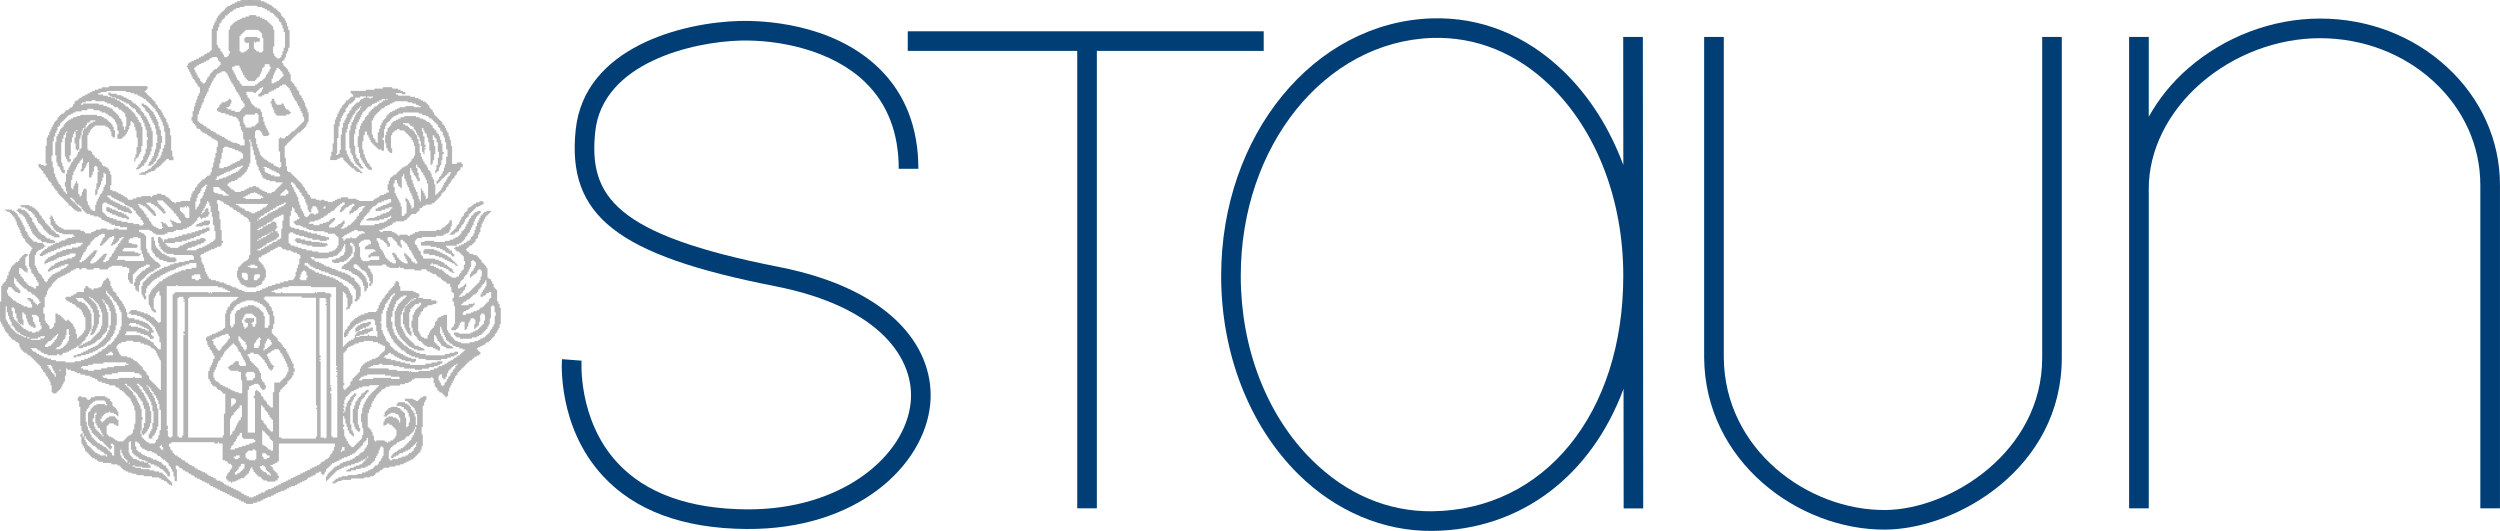 <?xml version="1.0" encoding="UTF-8"?>
<svg xmlns="http://www.w3.org/2000/svg" id="Ebene_1" viewBox="0 0 695.04 147.59">
  <defs>
    <style>.cls-1{fill:#003e75;}.cls-2{fill:#b3b3b3;fill-rule:evenodd;}</style>
  </defs>
  <path class="cls-1" d="m456.84,141.32l-.1-131.05h-5.46s.03,35.6.03,35.6c-3.76-10.09-9.36-19.03-16.6-26.03-10.41-10.08-23.09-15.17-36.67-14.73-32.83,1.07-58.54,32.51-58.54,71.59,0,21.53,7.8,41.6,21.39,55.07,10.44,10.34,23.67,15.96,37.27,15.83,24.87-.23,44.28-15.5,53.21-39.49l.03,33.23h5.45Zm-58.74.82c-12.3.12-23.84-4.81-33.37-14.26-12.57-12.45-19.78-31.1-19.78-51.19,0-36.12,23.4-65.17,53.26-66.14,12.07-.39,23.38,4.17,32.71,13.2,12.95,12.54,20.38,31.84,20.38,52.94,0,38.24-21.88,65.15-53.2,65.45Z"></path>
  <path class="cls-1" d="m567.76,10.27v89.26c0,25.99-25.43,42.13-43.67,42.26-21.5.15-44.66-16.85-44.85-42.41V10.27h-5.46v89.13c.21,28.84,26.2,48.01,50.35,47.84,20.06-.14,49.08-17.21,49.08-47.71V10.27h-5.46Z"></path>
  <path class="cls-1" d="m680.29,18.63c-9.44-8.69-21.97-13.47-35.3-13.47s-26.62,5.08-36.75,13.93c-4.52,3.94-8.14,8.5-10.85,13.37V10.27h-5.46v131.05h5.46V52.43c0-10.57,5.26-21.23,14.42-29.23,9.16-8,21.26-12.58,33.17-12.58s23.18,4.27,31.61,12.03c8.37,7.7,12.98,17.92,12.98,28.78v89.89h5.46V51.43c0-12.4-5.23-24.05-14.75-32.8Z"></path>
  <polygon class="cls-1" points="351.33 8.7 252.37 8.7 252.37 14.15 299.49 14.15 299.49 141.32 304.94 141.32 304.94 14.15 351.33 14.15 351.33 8.7"></polygon>
  <path class="cls-2" d="m138.9,85.49v-.95h-.32v-.7h-.38v-3.29h-.32v-.32h-.32v-.38h-.32v-.95c-.18,0-.27-.02-.38-.06v-.63h-.32v-.63h-.63c0-.18-.02-.27-.06-.38h-.32v-2.66h-.32v-.63h-.32v-.32h-.32c0-.18-.02-.27-.06-.38h-.32v-.32h-.32v-.63h-.32v-.32h-.32v-.38h-.32v-.32h-.38v-.32h-.95v-.32h-1.01v-.38h-.32v-.31h-.38v-.32h-.32v-.38h.32v-.32h.38v-.32h.32v-.32h.63c0-.18.02-.27.06-.38h.32v-.32h.32v-.32h.32v-.7h.32v-.32h.38v-1.01h.32v-.63h.32v-1.33h.32v-1.01h.32v-.63h.38v-.7h.32v-.63h.32v-.32h.32c0-.18.02-.27.06-.38h.32v-.32h.32v-.32h.32v-.32h-1.33v.32h-.63v.32h-.32v.32h-.06v.06h-.32v.32h-.32v.63h-.32v.7h-.32v.63h-.32v1.01h-.38v1.01h-.32v1.01h-.32v.63h-.32v.32h-.38v.7h-.32v.32h-.63v.32h-.38v.32h-.63v.38h-.7v.32h-.63v.32h-1.01v.32h-.32v.32h.32v.38h.32v.32h.7v.31h.32v.32h.32c0,.18.02.27.06.38h.32v.32h.32v1.33h.32v1.01h-.32v1.33h-.32v.32h-.38v.63h-.32v.38h-.32v.63h-.7v.32h-1.33v-.32h-.63v-.32h-.32v-.32h-.7v-.38h-.32v-.32h-.32v-.31h-.38v-.32h-.95c0-.18-.02-.27-.06-.38h-.63v-.32h-.63v-.32h-1.01v-.38h.32v-.32h.38v.32c.42,0,1.01-.06,1.33.06v.32h.63v.32h1.01v.32h.63v.32h.7v.38h.32v.31h.63v.32h.7v-.32h-.38v-.63h-.32v-.38h-.63v-.32h-.32v-.32h-.38v-.32h-.63v-.38h-.32c0-.17-.02-.22-.06-.32h-.63v-.32h-.63v-.32h-1.01v-.32h-2.21c-.38,0-.87.04-1.14-.06v-.63h-.32v-.32h-.32v-1.01h-.32v-.32h-.32c0-.26,0-.53-.06-.7h-.32v-.63h-.32v-.32h-.32v-1.01h.32v-.38h.32v-.32h1.33v-.32h3.99v-.32c.61,0,1.53.12,2.03-.06v-.32h.63v-.32h.7v-.32h.32v-.63h.32v-1.01h.32v-1.65h-.63v.63h-.32v.38h-.32v.31h-.38v.32h-.32v.32h-.63v.32h-.06v.06h-.32v.32h-1.33v.32h-4.94v.32h-1.01v.38h-.63v.25c-.07.05,0,0-.06.06h-.63v.32h-.7v-.32h-2.28v.32h-.38v-.32h-.32v-.32h-.63c0-.18-.02-.27-.06-.38h-.63v-.32h-2.59v.32h-.7v-.32h-.32v-.32h.95c0-.18.02-.27.06-.38h.63v-.32h.63v-.32h.7v-.32h.63c0-.18.02-.27.06-.38h.25v-.32h.7v-.31h2.34v-.32h.63v-.38h.32v-.32h.38v-.32h.32v-.32h.32v-.38h1.33v-.32h.32v-.32h.38v-.32h.32v-.7h.63v-.32h.32v-.32h.7v-.32h1.65v-.38h.7v-.31h.32v-.32h.32v-.32h.32c0-.18.02-.27.06-.38h.32v-.32h.32v-.32h.32v-.7h.32v-.32h.38v-.32h.32v-.32h.32v-.7h.32v-.32h.38v-.7h.32v-.32h.32v-.63h.32v-.38h.32v-.32h.38v-.63h.32v-.31h.32v-.7h.32v-.32h.38v-.32h.32v-.7h.63v-.95h-.32v-.38c-.42,0-1.01-.06-1.33.06v.32h-1.33v-5h-.32v-1.65h-.32v-1.01h-.32c0-.34.03-.77-.06-1.01h-.32v-.63h-.32v-.7h-.32v-.63h-.32v-.32c-.18,0-.27-.02-.38-.06v-.63h-.32v-.32h-.32v-.32h-.32v-.32c-.18,0-.27-.02-.38-.06v-.32h-.32v-.32h-.32v-.32h-.32c0-.26,0-.53-.06-.7h-.32v-.63h-.32v-.32h-.32v-.38h-.32v-.63h-.38v-.32h-.32v-.38h-.32v-.32h-.7v-.32h-.63v-.32h-.63c0-.18-.02-.27-.06-.38h-.95v-.32h-1.33v-.32h-3.35v-.32h-.63v-.38h1.65v.32h1.01v-.63h-.7v-.32h-.63v-.32h-.7v-.32c-.51,0-1.25.08-1.65-.06v-.32h-2.59v.32c-.07.05-.01,0-.06.06h-2.28v.32h-2.34v.32h-4.3v.63h.32v.32c.18,0,.27.02.38.06v.63h-.7v.32h-.32v.38h-.32v.32h-.7v.63h-.32v.38h-.32v.32h-.38v.63h-.32v.38h-.32v.63h-.32v.63c-.07.05,0,0-.06.06h-.32v.95h-.32v.7h-.32v1.33h-.32v5.32h-.32v2.28h-.38v1.33h-.32v1.01h1.96v-.38h.7v-.32h1.01v.7h.32v.32h.32v.32h.32v.32c.18,0,.27.02.38.06v.32h.32v.32h.32v.32h.32v.32h.7v.38h.32v.32h.32v.32h1.01v.32h.63v-.32h-.32v-.32h-.32v-.32h-.32v-.32c-.18,0-.27-.02-.38-.06v-.32h-.32v-.32h-.63v-.63c-.18,0-.27-.02-.38-.06v-.32h-.32v-.32h-.32v-.63h-.32v-.7h-.38v-.63h-.32v-1.01h-.32v-5h.32v-1.01h.32c0-.42-.05-1.01.06-1.33h.32v-.63h.32v-.7h.32v-.63h.32v-.63c.18,0,.27-.02.38-.06v-.32h.32v-.63h.32v-.32h.32c0-.18.02-.27.06-.38h.32v-.32h.32v-.32h.32v.32h-.32v.7h-.32v.32h-.32v.32c-.18,0-.27.02-.38.06v.63h-.32v.63h-.32v.7h-.32v.63h-.38v1.01h-.32v1.33h-.32v4.94h.32v1.33h.32c0,.26,0,.53.06.7h.32v.95h.32v.7h.32v.63h.32c0,.18.02.27.06.38h.32v.32h.32v.32h.32v.32h.95v-.32h-.32v-.32h-.32v-.63h-.32v-.38h-.32v-.95c-.18,0-.27-.02-.38-.06v-.32h-.32v-.95h-.32v-2.34h-.32v-3.35h.32v-1.33h.32v-1.33h.32v-.63h.38v-.7h.32v-.63h.32v-.63h.32v-.7h.32v-.32h.38v-.32h.32v-.38h.32v-.32h.32v-.32h.7v-.32h.32v-.38h.7v-.32h.63v-.32h.7v-.32h.63v-.38h1.01v.38h-.63v.32h-.38v.32h-.63v.38h-.32v.32h-.38v.32h-.63v.32h-.32v.32c-.07.05,0,0-.06.06h-.32v.32h-.32v.32h-.32v.32h-.32v.7h-.38v.32h-.32v.32h-.32v.7h-.32v.32h-.32v.63c-.18,0-.27.02-.38.06v.63h-.32v1.01h-.32v1.96h-.32v2.97h.32v1.65h.32v1.33h.32c0,.26,0,.53.06.7h.32v.63h.32v.32h.32v.7h.32v.32h.32v.32c.18,0,.27.02.38.06v.32h.95v-.7h-.32v-.32h-.32v-.63c-.18,0-.27-.02-.38-.06v-.32h-.32v-.63h-.32v-.7h-.32v-.95c-.18,0-.27-.02-.38-.06v-1.27c-.17,0-.22-.02-.32-.06v-2.28h.32v-1.64c.18,0,.27-.02.38-.06v-.95h.63c0,.34-.03.77.06,1.01h.32v.63h.32v.7h.32v.63h.32v.32c.18,0,.27.02.38.06v.32h.32v.32h.32v.32h.32v.32h.38v.32h.95c0,.18.02.27.06.38.24,0,.48,0,.63-.06v-2.91h-.38v-.7h.38v-2.34h.32v-.95h.32v-.7h.32v-.32h.38v-.32h.32v-.38h.32v-.32h.32v-.32h.32v-.32h.7v-.32h.63c0-.18.02-.27.06-.38h1.27v-.32h4.37v.32h.95c0,.18.02.27.06.38h.95v.32h.7v.32h.32v.32h.63v.32c.18,0,.27.02.38.06v.32h.32v.32h.32v.32h.32v.32c.18,0,.27.02.38.06v.63h.32v.32h.32v.7h.32v.32h.38v1.01h.32v.63h.32v1.33h.32v1.96c.18,0,.27.02.38.06v1.96h-.38v2.03h-.32v.95h-.32v1.01h-.32v.63h-.06v.06h-.32v.63h-.32v.32h-.32v.7h-.32v.32h-.38v.95h.32v-.32h.38v-.32h.32v-.32h.32v-.38h.32v-.32h.38v-.32h.32v-.32h.32v-.31h.32c0-.18.02-.27.06-.38h.32v-.32h.63v.38h-.32v.63h-.32v.32h-.32v.63h-.06v.06h-.32v.63h-.32v.32h-.32v.7h-.32v.63c-.18,0-.27.02-.38.06v.63h-.32v.32h-.32v.32h-.32v.32h-.06v.06h-.32v.32h-.32v-2.97h-.32v-1.33c-.18,0-.27-.02-.38-.06v-.63h-.32v-.95h-.32v-.7h-.32v-.32h-.38v-.7h-.32v-.63h-.32v-.32h-.32v-.7h-.38v-.63h-.32v-.7h-.32v-1.01h-.32v-2.59h-.32v-1.33c-.18,0-.27-.02-.38-.06v-.95h-.32v-.38h-.32v-.63h-.32v-.32h-.32c0-.18-.02-.27-.06-.38h-.63v-.32h-.32v-.32h-.32v-.32h-.7v-.38h-.63v-.32h1.64v.38h.32v.32h.63v.32h.38v.7h.32v.32h.32v.63h.32c0,.26,0,.53.06.7h.32v.63h.32v1.01h.32v1.33h.32v1.64h.38v.63h.32v-1.33h.32v-.32h-.32v-.32h.32v-.63h-.32v-2.34h-.38v-1.33h-.32v-1.01h.38v.7h.32v.63h.32v.32h.32v1.01h.38v1.33h.32v2.34h.32v3.99h.32v-.38h.32v-.95c.18,0,.27-.02.38-.06v-1.65h.32v-2.28h-.32v-1.65h-.38v-1.33h.38v.63h.32v.32h.32v1.01h.38v2.66h.32v1.64h-.32v2.03h-.38v1.33h-.32v.95h.32v-.32h.32v-.32h.38v-1.01h.32v-.63h.32v-1.33h.32c0-.53-.09-1.3.06-1.71h.32v-.63h-.38v-2.28h-.32v-1.01h-.32v-1.01h-.32v-.63c-.18,0-.27-.02-.38-.06v-.32h-.32v-.63h-.32v-.32h-.32c0-.18-.02-.27-.06-.38h-.32v-.63h-.32v-.32h-.32v-.38h-.32v-.32h-.7v-.32h-.32v-.32c-.26,0-.53,0-.7-.06v-.25h-.95v-.38h-1.01v-.32h-3.29v.32h-1.01v.38h-.63v.25c-.07.05,0,0-.06.06h-.63v.32h-.63v.32h-.32v.32c-.18,0-.27.02-.38.06v.63h-.32v.32h-.32v.32h-.32v1.01h-.38v1.01h-.32v2.28h.32v1.33h.38v.7h.32v.32h.32v.32h.63v-1.33h-.32v-3.61h.32v-.7h.32v-.32h.38v-.32h.63v-.38h.7v.38h1.33v.32h.32v.32h.32v.32c.18,0,.27.02.38.06v.32h.32v.32h.32v.32h.32c0,.26,0,.53.06.7h.32v.63h.32v1.01h.32v2.66h-.32v.63h-.32v.32c-.07.05,0,0-.06.06h-.32v.63h-.32v.32h-.32v.38h-.32v.32h-.38v.32h-.63v.32c-.26,0-.53,0-.7.06v.32h-.32v.32h-.32v.32h-.32v.32c-.18,0-.27.02-.38.06v.32h-.32v.32h-.63v.31h-.32v.32h-.38v.32h-.32v.7h-.32v1.01h-.32v1.64h.32v.63c-.26,0-.53,0-.7.06v.32h-.63v.32h-1.01v.32h-.32v.32c-.26,0-.53,0-.7.06v.32h-.63v.32h-.32v.32h-3.99v-.32h-.7v-.32c-.65,0-1.83.12-2.34-.07v-.32h-1.96v.38h-1.01v.32h-.63v.32h-.63v.32h-1.39v-.32h-.95v-.32h-1.01v.32h-.32v-.32h-1.01v-.32h-1.33v-.38h-.32v-.63h-.38v-.32h-.32v-.7h-.32v-.32h-.32c0-.26,0-.53-.06-.7h-.25v-.32h-.38v-.63h-.32v-.38h-.32v-.32h-.32v-.32h-.38v-.32h-.32v-.38h-.32v-.32h-.32v-.32h-.38v-.31h-.32v-.32h-.32v-.38h-.7v-.32h-.32v-1.33h-.32v-2.34h-.32v-3.29h.32v-.32h.32v-.38h.32v-.32h.38v-.32h.32v-.32h.32v-.38h.32v-.32h.38v-.32h.32v-.32h.32v-.38h.32v-.32h.7v-.32h.32v-.32h.32c0-.18.02-.27.06-.38h.32v-.32h.32v-.32h.32v-.7h.32v-.63h.32v-2.66h-.32v-.95h-.32v-.7h-.32c0-.34.03-.77-.06-1.01h-.25v-.63h-.38v-.7h-.32v-.63h-.32v-.32h-.32v-1.01h-.38v-.32h-.32v-.7h-.32v-.32h-.32v-.63c-.18,0-.27-.02-.38-.06v-.32h-.32v-.32h-.32v-1.96h-.32v-.7h-.38v-.63h-.32v-.38h-.32v-.32h-.32v-.32h-.38v-.7h-.32v-.63h.32v-.32c.18,0,.27-.02.38-.06v-.63h.32v-1.01h.32v-.63h.32v-1.01h.38v-4.94h-.38v-1.01h-.32v-1.01h-.32v-.63h-.32c0-.26,0-.53-.06-.7h-.32v-.32h-.32v-.32h-.32v-.7h-.32v-.32h-.38v-.32h-.32v-.32h-.32v-.38h-.63v-.32h-.38v-.32h-.32v-.32h-.63v-.32h-.7v-.38h-.63v-.32h-1.01v-.32h-2.03v-.32h-1.64v.32h-1.96v.32h-1.01v.32h-.63v.38h-.7v.32h-.63v.32h-.7v.32h-.32v.32h-.32v.38h-.32v.32h-.38v.32h-.32v.32h-.32v.38h-.32v.32h-.38v.63h-.32v.7h-.32v.63h-.32v.7h-.32v.95c-.07.05,0,0-.06.06h-.32v5.95h-.32v.32h-.32v.32c-.26,0-.53,0-.7.06v.32h-.63v.32h-.32v.32h-.7v.32h-.63v.32c-.07.05,0,0-.06.06h-.63v.32h-.63v.32h-.7v.32h-.63v.32c-.18,0-.27.02-.38.06v.63h-.32v.32h.32v.63c.18,0,.27.02.38.06v.63h.32v.63h.32v.7h.32v.63c.18,0,.27.02.38.06v.32h.32v.63h.32v.32h.32v.7h.38v.32h.32v1.65h-.32v.7h-.38v1.01h-.32v.95h-.32v1.01h-.32v1.33h-.38v1.64h-.32v1.01h.32v.63h.38v.32h.32v.38h.32v.63h.32v.32h.7v.38h.32v.32h.32v.32h.7v.32h.63c0,.18.02.27.06.38h.32v.32h.63v.32h.32v.32h.7v.38h.63v.32h.32v1.65h-.32v1.65h-.32v1.33h-.32v1.33h-.32v1.33c-.18,0-.27.02-.38.06v1.27h-.32v.7h-.32v.31h-.7v.32h-.32v.32h-.32v.38h-.7v.32h-.32v.32h-.32v.32h-.32v.32h-.06v.06h-.32v.63h-.32v.32h-.32v.7h-.32v.32h-.38v.7h-.32v.95h-.32v1.01h-2.66v.32h-1.33v.38h-.32c0-.18-.02-.27-.06-.38h-.63v-.32h-.32v-.32h-.32v-.32c-.18,0-.27-.02-.38-.07v-.32h-.63v-.32h-.32v-.32h-1.01v-.32h-1.33v.32h-.95v.32h-.38v.32h-.32v-.32h-2.66v.32h-1.33v.38h-1.01v.32h-1.33v-.32h-.32v-.38h-.63v-.32h-.38v-.32h-.63v-.32c-.26,0-.53,0-.7-.06v-.32h-.63v-.32h-1.01v-.32h-.63v-1.33h.32v-2.97h-.32v-1.01h-.38v-.63h-.32v-.38h-.63v-.32h-.7v-.32h-.32v-.7h-.32v-.32h-.38v-.63h-.63v-.38h-.63v-.63h-.38v-.32h-.32v-.7h-.32v-.32h-.7v-.32h-.32v-3.99h.32v-.7h.38v-.63h.32v-.38h.32v-.32h.32v-.32h.38v-.32h2.97v.32h.63v.32h.38v.32h.32v.7h.32v1.33h.32v.32h.7v-1.96h-.38v-1.01h-.32v-.63h-.32v-.38h-.32v-.32h-.38v-.32h-.32v-.32h-.32v-.32c-.26,0-.53,0-.7-.06v-.32h-.63v-.32h-1.33v-.32h-4.62v.32h-1.01v.32c-.34,0-.77-.03-1.01.06v.32h-.63v.32h-.63v.32h-.38v.32h-.32v.32h-.32v.38h-.32v.63h-.38v.32h-.32v.38h-.32v.63h-.32v.63c-.07.05,0,0-.06.06h-.32v.63h-.32v1.65h-.32v3.67h.32v1.96h.32v1.01h.38v.32h.32v.7h.32v.63h.32v.32h.7v-.95h-.38v-1.01h-.32v-1.01h-.32v-5.63h.32v-1.01h.32v-.95c.18,0,.27-.02.38-.06v-.63h.32v-.32h.32v.32h-.32v1.33h-.32v5.31h.32v.63h.32v.7h.38v.32h.25v-.32h.38v-.63c-.18,0-.27-.02-.38-.06v-.95c.18,0,.27-.02.38-.06v-3.61h.32v-1.33h.32v-1.01h.32v-.63h.38v1.65h-.32v1.64h.32v1.65h.32v.38h.32v-.38h.38v-2.91c.17,0,.21-.02.32-.06v-.95h.32v-1.33h.32v-.7h.32v.7h-.32v1.33h-.32v3.61h-.32v.32h-.32v.7h-.38v.7h-.32v.63h-.32v.32h-.32v.32c-.07.05-.01,0-.06.06h-.32v.63h-.32v.32h-.32v.7h-.32v.63h-.32v.7h-.38v1.01h-.32v2.28h-.32v1.33h.32v1.33h.32v.7h-.32v-.38h-.32v-.32h-.38v-.63h-.32v-.38h-.32v-.63h-.32v-.32c-.18,0-.27-.02-.38-.06v-.63h-.32v-.63h-.32v-.7h-.32v-.95c-.18,0-.27-.02-.38-.06v-1.65h-.32v-1.65h-.32v-1.64h.32v-3.99h.32v-1.33h.38v-1.01h.32v-.63h.32v-1.01h.32v-.32c.18,0,.27-.02.38-.06v-.63h.32v-.32h.32v-.32h.32c0-.18.02-.27.06-.38h.32v-.32h.32v-.32h.32v-.32h.32v-.32c.26,0,.53,0,.7-.06v-.32h.63v-.32h.7v-.32h1.65v-.32h1.64v-.38c.53,0,1.3-.09,1.71.06v.32h1.65v.32h.63v.32h1.01v.32h.63c0,.18.02.27.06.38h.32v.32h.63v.32h.32v.32c.18,0,.27.02.38.06v.25h.32v.7h.32v.63h.32c0,.52-.09,1.29.06,1.71h.32v.95h-.06v.06h-.32v1.27h1.33v-.32h.32v-.32h.38v-.32h.32v-.38h.32v-.63h.32c0-.26,0-.53.06-.7h.25v-.95c.18,0,.27-.02.38-.06v-1.27h.32v.32h.32v.32h.38v1.01h.32v1.01h.32v1.96h.32v2.66h-.32v2.03h-.32v.95h-.32v1.01h.32v-.7h.32v-.32h.32v-.32h.32c0-.26,0-.53.06-.7h.32v-.63h.32v-1.64h.32v-5.32h-.32v-1.01h-.32v-.32h-.38v-.63h-.32v-.7h-.32v-.32h-.32v-.63c-.18,0-.27-.02-.38-.06v-.32h-.32v-.32h-.32v-.32h-.32v-.32c-.18,0-.27-.02-.38-.06v-.32h-.32v-.32h-.63v-.32h-.32v-.32c-.18,0-.27-.02-.38-.06v-.32h-.63v-.32h-.32v-.32h-.7v-.32h-.63c0-.18-.02-.27-.06-.38h-.95v-.32h-1.01v-.32h-1.33v-.32c-.42,0-1.01.05-1.33-.06v-.32h.7v-.32h1.65v-.32h5.31v.32h1.33v.32h1.01v.32h.95c0,.18.02.27.06.38h.63v.32h.63v.32h.38v.32h.63v.38h.32v.32h.38v.32h.32v.32h.32v.38h.32v.32h.38v.32h.32v.32h.32v.7h.32v.32h.32c0,.26,0,.53.06.7h.32v.63h.32v.63h.32v.7h.32c0,.34-.03.77.06,1.01h.32v1.64h.32v3.67h-.32v.95c-.18,0-.27.02-.38.06v.95h-.32v1.01h-.32v.63h-.32v.32h-.06v.06h-.32v.32h-.32v.63h-.32v.38h-.32v.32h-.32v.32h-.38v.32h-.32v.38h-.63v.32h-.38v.32h-.63v.32h-1.01v.38h-.63v.32h1.96v-.38h.63v-.32h.7v-.32h1.01v-.32h.32v-.38h.32v-.32h.63v-.32h.38v-.32h.32v-.38h.32v-.32h.32v-.32h.38v-.32h.32v-.38c.26,0,.53,0,.7.06v.32h1.27v-1.01h-.32v-1.64h-.32v-4.3h-.32c0-.61.12-1.53-.06-2.03h-.32v-.95h-.32v-.7h-.32v-.95h-.32c0-.18-.02-.27-.06-.38h-.32v-.63h-.32v-.7h-.32v-.63h-.32v-.32c-.18,0-.27-.02-.38-.06v-.32h-.32v-.63h-.32v-.32h-.32v-.7h-.32v-.32h-.38v-.32h-.32v-.38h-.32v-.32h-.32v-.32h-.38v-.32h-.32v-.38h-.32v-.32h-.32v-.32h.32v-.32h.32v-.38h.32v-.32h-.32v-.32h-10.57v.32h-2.02v.38h-.95v.32h-1.01v.32h-.7v.32h-.63v.32c-.26,0-.53,0-.7.06v.32h-.63v.32h-.7v.32h-.32v.32h-.63v.32c-.07.05-.01,0-.06.06h-.32v.32h-.63v.32h-.32v.63c-.07.05-.01,0-.06.06h-.32v.63h-.32v.32h-.63v.32c-.07.05-.01,0-.06.06h-.25v.32h-.7v.32h-.32v.32h-.32v.32c-.07.05-.01,0-.06.06h-.63v.32h-.32v.32h-.32v.32c-.18,0-.27.02-.38.06v.63h-.32v.32h-.32v.32h-.32v.63c-.07.05,0,0-.06.06h-.32v.63h-.32v.7h-.32v.63h-.32v1.01h-.38v.63h-.32v2.34h-.32v4.93h.32v.38h-.32v.32h-.38v-.32h-.95v-.32h-.63v.95h.32v.32h.32v.38h.32v.32h.32v.63c.18,0,.27.02.38.06v.32h.32v.63h.32v.32h.32c0,.26,0,.53.06.7h.32v.32h.32v.32h.32v.7h.32v.32h.38v.63h.32v.38h.32v.32h.32v.63c.18,0,.27.02.38.06v.32h.32v.32h.32v.32h.32v.32c.18,0,.27.02.38.07v.32h.32v.32h.32v.32h.32v.31c.18,0,.27.02.38.06v.63h.63v.32h.32v.32h.32v.32c.18,0,.27.02.38.06v.32h.63v.32h1.33c0-.26,0-.53-.06-.7h-.25v-.32h-.32v-.32h-.38v-.32h-.32v-.32h-.32v-.32h.32v.32h.63c0,.17.02.21.06.32h.32v.32h.32v.63h.32c0,.18.02.27.06.38h.32v.32h.32v.32h.32v.32h1.01v.38h1.01v.32h1.33v.32h.63v.32h.32v.38h.7v.32h.63v.31h.7v.32h.63v.38h1.01v.32h1.33v.32h1.96v.7h-2.34v-.32h-1.27v.32h-2.02v-.32h-1.65v.32h-1.33v.32h-.63v.32h-.7v.38h-1.65c0-.18-.02-.27-.06-.38h-.32v-.32h-.95v-.32h-4.68v-.32h-.63v-.38h-.7v-.32h-.32v-.32h-.32v-.31h-.32v-.7h-.38v-.63h-.32v-.7h-.32v-.32h-.32v.63h-.32v.32h.32v1.71h.32v.32h.32v.63c.18,0,.27.02.38.06v.32h.32v.32h.32v.32h.7v.32h.95v.32h2.97c0,.18.02.27.06.38h.32v.32h-.7v.32c-.42,0-1.01-.05-1.33.06v.32h-.63v.32h-1.01v.32h-.63v.32h-1.01v.38h-.7v.32h-.63v.32h-.7v.32h-.32v.38h-.63v.32h-.38v.32h-.32v.31h-.32v.38h-.32v.63h.95v-.32c.26,0,.53,0,.7-.06v-.32h.63v-.32h.7v-.31h.95v-.32h.7v-.38h1.01v-.32h.63v-.32h1.01v-.32c.42,0,1.01.05,1.33-.06v-.32h1.33v-.32h1.96v.38h-.32v.32h-.32v.32h-.7v.32h-1.65v.38h-1.64v.32h-1.01v.32h-.63v.31h-1.01v.38h-.32v.32h-.7v.32h-.63v.32c-.26,0-.53,0-.7.06v.32h-.32v.32h-.32v.32h-.32v.95h.32v-.32h.63v-.32h.7v-.32h.95v-.32h.7v-.38h.63v-.32h1.01v-.32h1.01v-.32h.95c0-.18.02-.27.06-.38h1.64v.7h-.32v.32h-.7v.38h-1.33v.32h-.95v.32h-1.01v.32c-.26,0-.53,0-.7.06v.25h-.63v.38h-.32v.32h-.7v.32h-.32v.32h-.32v.32h-.06v.06h-.32v.63h.7v-.31h.63v-.38h.7v-.32h.95v-.32h.7v-.32c.34,0,.77.03,1.01-.06v-.32c.34,0,.77-.03,1.01.06v.32h-.38v.32h-.32v.32h-.63v.32h-.06v.06h-.63v.32h-.32v.31h-.7v.32h-.63v.38h-.7v.32h-.32v.32h-.32v.32h-.32v.32h-.06v.06h-.32v.63h-.32v.32h-.32v-.32h-.38v-.63h-.32v-.38h-.32v-.63h-.32v-.32h-.32c0-.18-.02-.27-.06-.38h-.32v-.63h-.32v-.7h-.32v-.63h-.32v-2.97h.32v-.7h.32v-.31h.32v-.32c.26,0,.53,0,.7-.06v-.31h.63v-.32h.32v-.32h.38v-.32h-.38v-.32h-.32v-.38h-1.64v-.32h-1.01v-.32h-.32v-.32h-.32v-.38h-.32v-.32h-.38v-.63h-.32v-.7h-.32v-.32h-.32c0-.34.03-.77-.06-1.01h-.32v-.63h-.32v-.7h-.32v-.63h-.32c0-.25,0-.53-.06-.7h-.32v-.32h-.32v-.63h-.32v-.38h-.32v-.32h-.38v-.32h-.63v-.32h-1.96v.32h.63v.32h.7v.32h.32v.32h.32v.38h.32v.32h.38v.63h.32v.7h.32v1.01h.32v.63h.38v.7h.32v.95h.32v.7h.32v.63h.38v.32h.32v.7h.32v.32h.32v.32c.18,0,.27.02.38.06v.32h.32v.32h.32v.32h.32v.38h-.32v.63h-.32v.7h-.32v3.61h.32v.63h.32v1.01h.32v.32c.18,0,.27.02.38.06v.63h.32v.32h.32v.7h.32v.63h.38v1.01h-.7v.7c-.26,0-.53,0-.7-.06v-.32h-.63v-.32h-.7v-.32h-.32v-.32h-.32v-.38h-.32v-.32h-.38v-.63h-.32v-.38h-.32v-.32h-.32v-.63c-.18,0-.27-.02-.38-.06v-1.64h.7v.32h.32c0,.18.02.27.06.38h.32v.31h.63v.32h.32v-1.33h-.32v-.63h-.32v-2.34h.32v-.32h.32v-.63h-.95v.32h-.38v.32h-.32v.32h-.32v.38h-.32v.63h-.38v.32h-.63v.32h-.32v.32h-.06v.06h-.32v.32h-.32v.32h-.32v.7h-.32v.63h-.32v1.01h-.38v1.01h-.32v.63h-.32v.32h-.32v.32h-.06v.06h-.32v.63h-.32v4.3h-.32v1.33h-.32v2.97h.32v1.33h.32v.63h.32v.7h.38v.63h.32v.7h.32v.32h.32v.32c.18,0,.27.02.38.06v.63h.32v.32h.32v.32h.32v.38h.7v.32h.32v.32h.63v.32c.18,0,.27.02.38.06v.95h.32v.63h.32v.38h.32v.32h.38v.32h.63v.32h.32c0,.18.02.27.06.38h.63v.32h.32v.32h.32v.32c.18,0,.27.02.38.06v.32h.32v.32h.32v.32h.32v.32c.18,0,.27.02.38.06v.32h.32v.32h.32v.63h.32v.38h.32v.63h.38v.32h.32v.7h.32v.32h.32v.63c.18,0,.27.02.38.06v.63h.32v1.01h.32v1.96h.32v.32h1.01v-.32h.32v-.31h.32v-.32c.18,0,.27-.02.38-.06v-.32h.32v-.63h.32v-.7h.32v-.63h.38v-1.64h.32v-2.03h.32c0,.18.02.27.06.38h.95v.32h1.01v.32h.63v.32h1.01v.38h1.33v.32h1.33v.32h.63v.31h.7v.32h.63c0,.18.02.27.06.38h.32v.32h.95v.32h1.01v.32c.34,0,.77-.03,1.01.06v.32h1.65v.32h.32v.31h.7v.32h.32v.38h.63v.32h.38v.31h.32v.32h.32v.38h.32v.32h.38v.32h.32v.32h.32v.7h.32v.63h.32v.7h.38v1.33h.32v3.67h-.32v1.64h-.38v1.01h-.32v.32h-.32v.32h-.63v.31h-.38v.32h-.32v.38h-.32v.32h-.32v.32h-1.71v-.32h-.63v-.32c-.18,0-.27-.02-.38-.06v-.32h-.63v-.32h-.7v-.31h-.32v-.32h-.32v-2.34h.32v-.32h.32c0-.18.02-.27.06-.38.42,0,1.01-.06,1.33.06v.32h.63v.32h.63v-1.64h-.32v-.32h-.32v-.38h-.32v-.32h-1.65v.32h-.7v.38h-.32v.32h-.32v.32h-.38v.32h-.32v-.32h-.32v-.69h.32v-.63h.32v-.32h.32c0-.18.02-.27.06-.38h.32v-.31h.95v-.32h.38v.32h1.01v.31h.63v.38h.32v.32h.32v-1.33h-.32v-.63h-.32v-.38h-.32c0-.17-.02-.21-.06-.32h-.32v-.32h-.32v-1.01h-.32v-.32h-.32v-.63h-.7v-.38h-.63v-.32h-2.97v.32h-1.01v.38h-.32v.32h-.7v-.32h-.32v-.38h-1.33v-.32h-.63v.32c-.18,0-.27.02-.38.06v.95h.38v1.64h.32v5.31h.32v1.33h.32c0,.25,0,.53.06.69h.25v.95h-.32v-.95h-.32v.32h-.32v.63h.32v1.96h.32v.7h.38v.63h.32v.7h.32v.32h.32v.32c.18,0,.27.02.38.07v.32h.32v.32h.32v.32h.32v.32h.7v.38h.63v.32h.38v.32h1.27v.32h2.34v.38h1.65c0,.17.02.21.06.32h.63v.32h.32v.32h.32v.32c.18,0,.27.02.38.06v.32h.63v.32h.7v.32h.95v.32h1.33v.38h2.03v.31h2.28v.32h2.02v.32h.63v.38h.7v.32h.63v.32h.32v.32c.18,0,.27.02.38.06v.32h.63v.32h.32v-1.01h-.32v-.32h-.32v-.32h-.38v-.32h-.32v-.38h-.32v-.32h-.32v-.31h-.38v-.32h-.32v-.38h-1.01v-.32h-1.26v-.32h-1.33v-.32h-2.34v-.38h-1.64v-.32h-.7v-.32h.7v.32h1.96v.32h2.34v-.63h-.32v-.32h-.38c0-.18.02-.27.06-.38h.63v.38h1.01v.32h.63v.32h.7v.32h.32v.32h.63c0,.18.02.27.06.38h.32v.32h.32v.32h.32v.32h.32v.69h.7v-1.33h-.38v-.63h-.32v-.38h-.32v-.63h-.7v-.32h-.32v-.32h-.32v-.38h-.7v-.32h-.63v-.32h-1.01v-.32h-.63v-.38h-1.01v-.32h-.63v-.32h-.7v-.32h-.32v-.38h-.7v-.32h-.32v-.32h-.32v-1.01h-.32v-1.33h.63v.32h.38v.32h.32v.7h.32v.32h.32v.32h.7v.38h.63v.32h1.33v.32h.7v.32h.63c0,.18.02.27.06.38h.25v.32h.7v.32h.32v.32h.32c0,.18.02.27.06.38h.63v.32h.32v.32h.32v.32c.18,0,.27.02.38.06v.63h.32v.32h.32v.63h.32v.69h.38v1.33h.32v1.33h.63v-3.29h-.32v-1.01h.7v.32h.32v.32h.63v.32c.18,0,.27.02.38.06v.32h.63v.32h.63v.32h.38v.32h.63v.38h.7v.31h.32v.32h.63v.32h.7v.38h.63v.32h.7v.32h.63v.32h.7v.38h.32v.32h.7v.32h.63v.32h.63c0,.18.02.27.06.38h.63v.31h.63v.32h.7v.32h.63v.32h.7v.38h.63v.32h.7v.32h.63v.31h.7v.38h.63v.32h.7v.32h.63v.32h1.96v-.32h1.01v-.32h1.01v-.32h.63c0-.18.02-.27.06-.38h.63v-.31h.63v-.32h1.01v-.32c.26,0,.53,0,.7-.06v-.32h.63v-.32h.63v-.32h.7v-.32h1.01v-.31h.63v-.38h.7v-.32h.63v-.32h1.01v-.32h.63c0-.18.02-.27.06-.38h.63v-.32h.63v-.32h.7v-.32h.63v-.38h.32v-.32h.7v-.32h.63v-.31h.7v-.38h.32v-.32h.7v-.32h.63v.63c.18,0,.27.02.38.06v.32c.17,0,.22-.03.32-.07v-.32h.32v-.63h.32v-.69h.32v-.32h.38v-.32h.32v-.32h.32v-.32h.32c0-.18.02-.27.06-.38h.63v-.32h.63v-.32h.7v-.32h.63v-.38h.7v-.32h.95v-.32h.7v-.32h.63c0-.18.02-.27.06-.38h.63v-.32h.32v-.32h.32v-.32c.18,0,.27-.03.38-.07v-.32h.32v-.32h.32v-.32h.32v-.32h.32v-.7h.38v-.32h.32v-.32h.32v-.7h.38v2.03h-.38v.63h-.32v.38h-.32v.63h-.32v.32c-.26,0-.53,0-.7.07v.32h-.32v.32h-.32v.32h-.7v.32h-.32v.38h-.63v.32h-.7v.32h-1.01v.32h-.95v.32h-.06v.06h-.63v.32h-.32v.32h-.7v.32h-.63v.32h-.32v.38h-.32v.32h-.38v.32h-.32v.32h-.32v.38h-.32v.63h-.38v1.33h.32v-.32c.18,0,.27-.02.38-.06v-.32h.32v-.32h.32v-.32h.32v-.31c.18,0,.27-.03.38-.07v-.32h.32v-.32h.32v-.32h.32v-.32c.26,0,.53,0,.7-.06v-.32h.63v-.32h.7v-.32h.95v-.32h1.01v-.32h1.01v-.38h1.01v-.32h.63v-.32h.63v-.32h.7v-.32h.32v.32h-.32v.32h-.32v.32h-.32v.32h-.06v.06h-.25v.32h-.7v.32h-1.01v.32h-.63v.32h-1.01v.38h-.63v.32h-.38v.32h1.33v-.32h1.33v-.38h1.33v-.32h1.33v-.32h.63v-.32h.7v-.32h.32v-.38h.32v-.32h.38v-.32h.32v-.7h.32v-.63h.32c0-.26,0-.53.06-.7h.32v-.95h.32v-.7h.32v-.32h.38v.32h.32v2.34h-.32v.63h-.06v.07h-.32v.63h-.32v.32h-.32v.7h-.32v.32h-.7v.32h-.32v.32h-.32v.32h-.06v.06h-.63v.32h-.63v.32h-.7v.32h-.95v.32h-.06v.06h-1.27v.32h-2.66v.31h-1.71v.32h-.95v.32h-.06v.06h-.63v.32h-.32v.32h-.32v.32h-.32v.32h.95v-.32h.63v-.32h1.01v-.32h2.66v-.38h3.67v-.32h1.65v-.32h1.01v-.31h.32v-.38h.32v-.32h.7v-.32h.32v-.32h.63c0-.18.02-.27.06-.38h.32v-.32h1.65v-.32h1.64v-.32h1.33v-.32c.34,0,.77.03,1.01-.07v-.31h.63v-.32h.7v-.32h.63v-.32c.26,0,.53,0,.7-.06v-.32h.32v-.32h.32v-.32h.32v-.32c.18,0,.27-.02.38-.06v-.32h.32v-.32h.32v-.63h.32v-1.01h.32v-3.29h-.32v-2.02h.32v-5.95h.38v-1.01h.32v-.63h.32v-1.01h-.95v.32c-.26,0-.53,0-.7.06v.32h-.32v.32h-.32v.32h-.7v-.32h-.63v-.32h-2.34v.63h.7v.32h.32v.32h.32v.38h.32v.32h.38v.32h.32v.32h.32v.7h.32v.95c.18,0,.27.02.38.06v2.98h-.38v-2.34h-.32v-1.01h-.32v-.63h-.38v-.32h-.32v-.7h-.32v-.32h-.32v-.32h-.38v-.31h-.63v-.38h-1.96v.32c-.07.05,0,0-.06.07h-.32v.63h1.33v.32h.7v.63h.63c0,.18.02.27.06.38h.32v.63h.32v1.01h.32v1.64h-.32v1.01h-.32v.32h-.38v-2.66h-.32v-1.33h-.32v-.32h-.38v-.32h-.32v-.32h-.32v-.38h-.7v-.32c-.6,0-1.48-.11-1.96.06v.25h-.63v.38h-.32v.32h-.38v.32h-.32v1.01h-.32v.32h.95v-.32c.18,0,.27-.02.38-.06v-.32h.63v-.31h1.33v.31c.26,0,.53,0,.7.06v.32h.32v.63h.32v1.33h-.32v-.63h-.38v-.32h-.32v-.38h-1.01v-.32h-1.27v.32c-.26,0-.53,0-.7.07v.32h-.32v.63h-.32v1.33h.32v-.32h.63c0-.18.02-.27.06-.38h.63v.38h.7v.32h.32v.32h.32v.32h.32v.38h.32v1.65h-.32v.63h-.32v.38h-.32v.32h-.7v.32h-.63v.32h-.38v-.32h-.63v-.32h-2.34v.32h-.32v-.32h-.32v-1.33h-.38v-1.01h-.32v-.63h-.32v-.32h-.32c0-.18-.02-.27-.06-.38h-.32v-3.99h.38v-1.01h.32v-.63h.32v-1.01h.32v-.63h.38v-.7h.32v-.32h.32v-.63h.32c0-.18.02-.27.06-.38h.32v-.32h.32v-.31h.32v-.32h.32c0-.18.02-.27.06-.38h.63v-.32h.32v-.31h1.01v-.32h2.97v-.38h1.33v-.32h1.01v-.32h.63v-.32h.32c0-.18.02-.27.06-.38h.63v-.32h4.62v-.31h.38v.31h.32v1.33h.32v1.01h.32v.31h.38v.7h.32v.32h.32v.31h.7v.32h.32v.38h.32v.32h.32v.32h.32v-.32h.38v-1.33h.32v-1.02h.32v-.63h.32v-.69h.32v-.63c.18,0,.27-.02.38-.06v-.63h.32v-.63h.32v-.32h.32v-.7h.38v-.32h.32v-.32h.32v-.38h.32v-.32h.38v-.32h.32v-.32h.32v-.38h.32v-.32h.38v-.32h.32v-.32h.63c0-.18.02-.27.06-.38h.32v-.32h.32v-.32h.63v-.32h.7v-.38h.32v-.63h-.32v-.32h-.32v-.32c-.18,0-.27-.02-.38-.06,0-.17.03-.22.06-.32h.32v-.31h.63v-.32h.63v-.32h.7v-.38h.32v-.32h.7v-.32h.32v-.32h.32v-.38h.32v-.32h.38v-.32h.32v-.7h.32v-.32h.32v-.63c.18,0,.27-.02.38-.06v-.63h.32v-1.01h.32v-4.62h-.32Zm-37.15-58.34h-.7v.32h-.63v.32h-.32v.38h-.32v.32h-.7v.32h-.32v.32h-.32v.38h-.38v.32h-.32v.63h-.32v.38h-.32v.63c-.18,0-.27.02-.38.06v.25c-.16,0-.21.02-.32.06v.95h-.32v.63h-.32v.7h-.38v1.33h-.32v1.96h-.32v4.3h-.32v1.01c-.18,0-.27.02-.38.06v.25h-.63v-.32h.32v-4.3h.38v-3.29h.32v-1.33h.32v-1.01h.32v-.63c.18,0,.27-.02.38-.06v-.63h.32v-.32h.32v-1.01h.32v-.32h.38v-.63c.17,0,.22-.02.32-.06v-.32h.63v-.32h.38v-.32h.32v-.32h.32v-.7h1.33v-.32h1.65v.32Zm1.96,0h-.63v.32h-.32v-.32h-.7v-.32h1.65v.32Zm3.67.32h.32v.32h-.32v-.32Zm9.62,2.34h-1.96v-.32h-2.34v.32h-1.64v.32h-.7v.32h-.63v.38h-.7v.32h-.63v.32h-.32v.32c-.18,0-.27.02-.38.06v.32h-.32v.63h-.32v.32h-.32v.32c-.18,0-.27.02-.38.06v.63h-.32v.63h-.32v1.01h-.32v1.01h-.38v2.97h-.32v-.32h-.32v-.7h-.32v-.32h-.32c0-.34.03-.77-.06-1.01h-.32v-3.92c.18,0,.27-.02.38-.06v-.63h.32v-.63h.32v-.32h.32v-.38h.38v-.32h.32v-.32h.32v-.32h.32v-.38h.7v-.32h.32v-.32c.26,0,.53,0,.7-.06v-.25h.63v-.38h.7v-.32h.63v-.32h3.61v.32h1.33v.32h1.01c0,.18.02.27.06.38h.63v.32h.63v.32Zm-2.97,16.9h.32v.7h.32v.63h.38v.7h.32v.31h.32v.63h.32c0,.26,0,.53.06.7h.63v-1.01h-.32v-1.33h-.32c0-.42.05-1.01-.06-1.33h-.32v-.95h.32v.63h.38v.32h.32v.38h.32v.63h.32v.32h.32c0,.26,0,.53.06.7h.32v.63h.32v.7h.32v.95h.32v3.99h-.32v.32h-.32v-.95h-.32v-.7h-.32v-.63h-.38v-.7h-.32v3.67h-.32v-.7h-.32v-.95h-.32v-1.01h-.38v-.7h-.32v-.63h-.32v-1.01h-.32c0-.34.03-.77-.06-1.01h-.32v-1.26h-.32v-2.03Zm-4.62,4.3h.32v-.95h.63v.95h.32c0,.26,0,.53.06.7h.32v.32h.32v.32h.32v-3.29h.38v-.63h.32v1.27h.32v.7h.32c0,.34-.03.77.06,1.01h.25v.63h.38v1.01h.32v.63h.32v.7h.32c0,.34-.03.77.06,1.01h.32v2.28h-.38v.32h-.32v-.95h-.32v-.7h-.32v-.63h-.32c0-.18-.02-.27-.06-.38h-.32v-.32h-.32v1.01h.32v3.29h-.32v.32h-.32v.38h-.7v-2.66h-.32v-1.01h-.32v-.63h-.32c0-.26,0-.53-.06-.7h-.32v-.63h-.32v-.7h-.32v-1.65h-.32v-1.01Zm-87.9-14.56h-.32v-.32h.32v.32Zm1.01-7.66h.32v-.32h1.01v-.32h1.65v-.32h1.01v.32h2.59v.32h.7v.32h1.01v.38h.63v.32h.32v.32h1.01v.32h.32c0,.18.02.27.06.38h.63v.32h.32v.32h.32v.32h.38v1.01h.32v2.66h-.32v.95h-.32v-.95h-.38v-1.33h-.32v-.7h-.32v-.32h-.32v-.63h-.38v-.38h-.32v-.32h-.32v-.32h-.32v-.32h-.38v-.38h-.32v-.32h-.63v-.32h-.7v-.32h-1.01v-.38h-1.27c0-.17-.02-.22-.06-.32h-4.3v.32h-.63v-.32Zm5.95,91.57v.63h.32v.31h-.32v-.31h-.32v-.32h-.32c0-.18-.02-.27-.06-.38h-.25c0-.17-.02-.21-.06-.32h-.32v-.32h-.32v-.32h-.32v-.69h-.32c0-.42.06-1.01-.06-1.33h-.32v-.95c.18,0,.27-.02.38-.06v-1.27c.17,0,.22-.02.32-.06v-.31h.32v.69h-.32v2.34h.32v.63h.32c0,.26,0,.53.06.7h.57v.63h.38v.69h.32Zm1.33,6.58h-.32v-.32h-1.65v-.32h-.7v-.38h-.63v-.32h-.32v-.32h-.38v-.32h-.32v-.38h-.32v-.32h-.32v-.32h-.38v-.32h-.32v-.7h-.32v-.63h-.32v-1.02h.32v.7h.32v.32h.32v.32h.32v.32h.38v.38h.32v.32h.32v.32h.7v.32h.32v.38h.32v.32h.63v.32h.38v.32h.63c0,.18.02.27.06.38h.25c0,.16.02.21.06.32h.63v.63Zm1.96-.32h-.63v-.7h-.32v-.32h-.32v-.32h-.38v-.32h-.32v-.38h-.32v-.32h-.7v-.32h-.32v-.32h-.63c0-.18-.02-.27-.06-.38h-.63v-.32h-.32v-.32h-.32v-.32h-.32c0-.18-.02-.27-.06-.38h-.32v-.32h-.32v-.63h-.32c0-.26,0-.53-.06-.7h-.25v-.63h-.38v-1.01h-.32v-1.33h-.32v-2.97h.32v-.63h.32v-.38h.38v-.63h.32v-.32h.32v-.31h.32v-.38h.7v-.32h2.59v.32h.38v.69h.32v.32h-.63v-.32h-2.34v.32h-.7v.32h-.32v.32h-.32v.32h-.32v.69h-.38v.32h-.32v3.67h.32c0,.26,0,.53.06.7h.32v.63h.32v.69h.32v.32h.32v.32h.38v.31h.32v.32h.32c0,.18.02.27.06.38h.25c0,.17.02.22.06.32h.25v.32h.7v.32h.32c0,.18.02.27.06.38h.25c0,.17.02.22.06.32h.32v.32h.32v.32h.32c0,.18.02.27.06.38h.25c0,.17.02.21.06.32h.32v-.32h.32v-.69h-.32v-.63h.63v.32h.32v2.97Zm3.67,1.96h-.32v-.32h-.32v-.32h-.32v-.32h-.38v-.38h-.32v-.63h-.32v-1.64h.32v1.01h.32v.63h.32c0,.26,0,.53.06.7h.32v.32h.32v.32h.32v.63Zm.63.38h-.25v-.32h.25v.32Zm2.34-2.03c0,.18.02.27.06.38h.25c0,.16.02.21.06.32h.63v.32h1.01v.32h.63v.32h-.95c0-.17-.03-.22-.06-.32h-1.27v-.32h-.7v-.32h-1.01v-.38h-.32v-.32h-.32v-.32h-.32c0-.26,0-.53-.06-.7h-.25v-2.97h.32v-.32h.32v2.34h.32v1.01h.32v.32h.32v.32h.38v.32h.63Zm63.98.32h-.32v-.32h.32v.32Zm13.61-4.3v.32h-.32v-.32h.32Zm-7.91,2.34h.32v-.63h.32v-.38h.38v-.32h.32v-.32h.63v-.32h.32v-.38h.7v-.32h.63v-.32h.7v-.32h.32v-.38h.32v-.32h.7v-.31h.32v-.32h.32v-.32c.18,0,.27-.02.38-.06v-.32h.32v-.63h.32v-.69h.32v.69h-.32v.95h-.32v.7h-.38v.63h-.32v.7h-.32v.32h-.32v.32c-.18,0-.27.02-.38.07v.25c-.17,0-.21.03-.32.06v.32h-.32v.32h-.32v.32c-.18,0-.27.02-.38.07v.25h-.63v.38h-.7v.32h-.32v.32h-.63v.32c-.18,0-.27.02-.38.07v.32h-.32v.32h-.32c0,.26,0,.53.06.7.24,0,.48,0,.63-.07v-.32h.63v-.32h.7v-.32h.32v-.32c.34,0,.77.03,1.01-.07v-.32h.63v-.32h.7v-.32h.63v-.32h.32v-.38h.38v-.32h.32v-.32h.32v-.32h.32v.95h-.32v.32h-.32v.7h-.38v.32h-.32v.32h-.63v.38h-.38v.32h-.63v.32h-1.01v.32c-.34,0-.77-.03-1.01.07v.32h-1.65v.32h-.63v-.32h-.32v-2.34Zm26.2-46.13v-.25c.17,0,.22-.02.32-.06v-.32h.32v-.63h.32v1.65h-.32v.63h-.32v.38h-.38v.63h-.32v.63h-.32v.7h.7v-.32h.63v-.32h.32v-.38h.7v-.32h.63v1.65h-.32v.31h-.32v.7h-.38v.32h-.32v.32h-.32v.38h-.32v.32h-.38v.32h-.63v.32h-.32v.38h-.7v.32h-.95v.32h-.7v.32c-.42,0-1.01-.06-1.33.06v.32h-.95v-.7h.32v-.32h.63v-.32h.7v-.32h.32v-.38h.7v-.32h.32v-.32h.32v-.7h-.32v.32h-1.33v.38h-2.03v-.32c.18,0,.27-.02.38-.06v-.32h.32v-.32h.63v-.32c.18,0,.27-.02.38-.06v-.25h.63v-.38h.32v-.32h.38v-.32h.32v-.32h.63v-.38h.38v-.32h.32v-.63h.32v-.32h.32v-.38h.32v-.63c.18,0,.27-.02.38-.06Zm-6.96.06h.32v-.32h.32v-.7h.32v-.32c.18,0,.27-.02.38-.06v-.25c.17,0,.22-.02.32-.06v-.63h.32v-.32h.32v-.32c.18,0,.27-.02.38-.06v-.63h.32v-.63h.32v-.7h.32v-1.64h.38v-.32h.32v.32h.32v.32h.32v1.01h-.32v.63h-.32v.7h-.38v.31h-.32v.63h-.32v1.01h.32v-.32h.38v-.32h.32v-.32h.63v-.38h.38v-.63h.32v-.32h.63v.32h.32v1.64h-.32v1.01h-.32v.63h-.32v.32c-.18,0-.27.02-.38.06v.32h-.32v.32h-.32v.32h-.32v.32c-.18,0-.27.02-.38.06v.32h-.32v.32h-.32v.32h-.32v.32h-.7v.32h-.32v.38h-.7v.32h-.95v-.32h.32v-.32h.32v-.38h.38v-.63h.32v-.32h.32v-.7h.32v-1.01h-.32v.38h-.32v.32h-.38v.32h-.63v.32h-.63v-.95Zm-21.58-12.97v.38h.63c0,.17.02.22.06.32h.32v.32h.32v.32h.32c0,.18.02.27.06.38h.25v.63h.7v-1.01h-.32v-.63h-.32v-1.01h1.26v.32h.32c0,.18.02.27.06.38h.32v.32h.32v.32h.32c0,.26,0,.53.06.7h.25c0,.17.02.22.06.32h.32v.32h.32v.32h.32v-1.01h-.32v-1.27h.63c0,.17.02.22.06.32h.32v.32h.32v.32h.32c0,.18.02.27.06.38h.25v.63h.38v.7h.32v.32h.32v.63h.32c0,.26,0,.53.06.7h.32v.63h.32v.38h.32v.63h.32v.63h-.63v-.32h-.63v-.32h-.38v-.7h-.32v-.32h-.32v-.32h-.32v-.32h-.38v-.38h-.32v-.32h-.32v1.01h.32v.7h.32v.63h.32v.63h-.95v-.32h-.7v-.32h-.32v-.32h-.32c0-.18-.02-.27-.06-.38h-.25c0-.17-.02-.22-.06-.32h-.32v-.63h-.32v-.38h-.32v-.32c-.26,0-.53,0-.7.06,0,.24,0,.48.06.63h.25v.63h.38v.7h.32v.95h-.95c0-.17-.02-.22-.06-.32h-.63v-.32h-.32v-.32h-.32c0-.18-.02-.27-.06-.38h-.32v-.32h-.32v-.63h-.32v-.7h-.32v-.63h-.38v-.38h-.32v-.63h-.32v-1.01h-.32v-.63h-.38v-.7h1.01Zm-5.31,6.01v-.7h-.32v-2.97h-.32v-1.01h.32v-.32h.32v-.32c.26,0,.53,0,.7-.06v-.25h1.64v.32h.32v.95c-.26,0-.53,0-.7.06v.32h-.63v.32h-.32v.7h2.66v.32h.32v.32h-.7v.31h-.63v.32h-.32v.38h-.38v.63h.7v-.32h2.34v1.01h-2.66v.32h-1.96v-.32h-.38Zm-2.97-6.33v.32h-1.33v.32h-.32v.38h-.32c0-.26,0-.53-.06-.7h-.32v-.32h.38v-.32h.32v-.32h.63v-.32c.26,0,.53,0,.7-.06v-.32h.63v-.32h.7v-.32h.95v.32h1.65v.32h.38v.32c-.34,0-.77-.03-1.01.06v.25h-.63v.38h-.38v.32h-.32v.32h-1.33v-.32h-.32Zm4.3-6.27h.32v-.38h.38v-.32h.32v-.63h.32v-.38h.32v-.32h.38v-.32h.63v-.32h.32v-.32c.18,0,.27-.02.38-.06v-.31h.95v-.32h.7v-.32c.34,0,.77.03,1.01-.06v-.25h.95v.95h-.63v.31c-.26,0-.53,0-.7.06v.32h-1.01v.32h-.63v.32h-.7v.32h-.63v.7h1.65v-.32h1.01v-.38h1.01v-.32h.95v.32h-.32v.32h-.32v.38h-.32v.32h-.7v.32c-.34,0-.77-.03-1.01.06v.25h-.63v.38h-1.01v.32h-.63v.32c-.53,0-1.3-.09-1.71.06v.25h-.63v.38h3.67v-.32c.42,0,1.01.05,1.33-.06v-.32h1.01v-.32h.63v-.32h.32v.63h-.32v.32c-.26,0-.53,0-.7.06v.32h-.32v.32h-.63v.31h-1.33v.32h-1.33v.38h-3.99v-.7h.32v-.63c.18,0,.27-.02.38-.06v-.25c.17,0,.21-.02.32-.06v-.63h.32v-.32h.32v-.32Zm-11.9-2.02h.32v-.32h.32v.63h-.63v-.32Zm-1.33,3.35h.63v-.38h.7v-.32h.32v-.32h.63v-.32c.18,0,.27-.02.38-.06v-.32h.63v-.32h.32v-.32h.7v-.32c.17,0,.21-.03.32-.06v-.32h.32v-.32h.32v-.32c.18,0,.27-.02.38-.06v-.25h.32v-.32h.63v-.38h.7v.7h-.38v.32h-.32v.32h-.32v.63h-.32v.7h.63v-.32c.18,0,.27-.02.38-.06v-.25c.17,0,.21-.03.32-.06v-.32h.32v-.32h.7v-.32h.32v-.32h.63v-.32h.7v.63h-.38v.32h-.32v.63h-.32v.38h-.32v1.01h.32v-.38h.7v-.32h.32v-.32h.63v-.32c.18,0,.27-.02.38-.06v-.32h.32v-.32h.63v-.32h1.01v.32h-.38v.32c-.17,0-.22.02-.32.06v.63h-.32v.32h-.32v.32h-.32v.7h-.38v.32h-.32v.63h-.32v.38h-.32v.32h-.38v.31h-.32v.32h-.32v.38h-.7v.32h-.32v.32h-.63v.32h-1.01v-.32h.32v-.32h.38v-.63c.17,0,.21-.03.32-.06v-.95h-.38v.32h-.32v.31h-.32v.32c-.26,0-.53,0-.7.06v.31h-.32v.32h-.63v.32h-1.65v-.63h.32v-.31h.32v-.38h.38v-.31h.32v-.32h.32v-.7c-.26,0-.53,0-.7.06v.25h-.63v.38h-.32v.32h-.7v.31c-.34,0-.77-.02-1.01.06v.25h-.95v.38h-1.65c0-.18-.02-.27-.06-.38h-1.27v-.32h.32v-.31h1.33v-.32c.34,0,.77.03,1.01-.06v-.25Zm-7.66-10.31h.63v.32h.38v.38h.32v.63h.32v.32h.32c0,.18.02.27.06.38h.32v.63h.32v.32h.32v.7h.32v.32h.38v.7h.32v.95h.32v.7h.32c0,.42-.06,1.01.06,1.33h.25v.63h.7v-1.01h.32v-.63h1.01v.32h.32c0,.26,0,.53.06.7h.25v.95h-.63v.32h-.63c0-.17-.02-.22-.06-.32h-.95v.32c-.18,0-.27.02-.38.06v.32h-.32v.32h-.63v-.32h-.32v-.7h-.32v-.63h-.38v-.7h-.32v-.95h-.32v-1.01h-.32v-1.33h-.38v-.7h-.32v-.63h-.32c0-.26,0-.53-.06-.7h-.25v-.63h-.38v-.7h-.32v-.63Zm-.63,14.3c.16,0,.21-.03.32-.06v-.32h.95c0,.18.02.27.06.38h.63v.32h1.01v.32h1.33v.32h.95v.32h1.33c0,.18.02.27.06.38h1.96v.32h1.96v-.32c.26,0,.53,0,.7-.06v-.63h-1.01v-.32h-1.33v-.38h-1.01v-.32h-1.65v-.32h-1.01v-.32h-.95v-.32h-1.33c0-.18-.02-.27-.06-.38h-1.27v-.32h-1.01v-.32h-.32v-2.98h.32v-1.33h.32v-1.01h.32v.32h.38v1.01h.32v.32h.32c0,.18.02.27.06.38h.25v.63h.38v.63c-.26,0-.53,0-.7.06v.32h-.63v.32h-.38v.31h.38v.38h.32v.31h1.33v.32h.63v.32h1.01v.38h.63c0,.17.02.21.06.32h1.27v.32h3.04v.32h.95c0,.18.02.27.06.38h1.96v.32h.32v.32h.32v.32h.32v2.34h-.32v.63h-.32v.32h-.32v.38h-.7v.32h-.95v.31h-2.97v-.31h-1.71v-.32h-1.65v-.38h-1.33v-.32h-.95v-.32h-1.01v-.32h-1.01v-.38h-.32v-.32h-.32v-2.59Zm4.94,10.57v1.01h.32v.63h-.32v.7h-1.65v-.38h-.32v-.32h.32v-.95h.32v-.7h.38v-.31h.63v.31h.32Zm-4.3-5.95v.32h.63v.31h1.01c0,.18.02.27.06.38h.63v.32h.32v.95h-.32v1.64c-.18,0-.27.02-.38.06v.95h-.32v1.01h-.32v1.33h-.32v.63c-.18,0-.27.02-.38.06v.32h-1.33v.32h-1.33v.32h-.95v.32h-1.33v.38h-1.01v.32h-1.01v.32h-.63v.32c-.34,0-.77-.03-1.01.06v.32h-.63v.32h-1.01v.32h-3.29v-.32h-.7v-.32h-.95c0-.18-.02-.27-.06-.38h-.63v-.32h-1.01v-.32h-.63v-.32h-1.01v-.38h-.63c0-.17-.02-.22-.06-.32h-1.27v-.32h-1.01v-.32h-1.33v-.38h-.63v-.63h-.38v-.7h-.32v-.63h-.32v-1.01h-.32c0-.34.03-.77-.06-1.01h-.32v-.63h-.32v-1.33h-.32v-.63h.32v-.32c.26,0,.53,0,.7-.06v-.32h.63v-.31h.7v-.32h.63v-.32c.34,0,.77.03,1.01-.06v-.32h.63v-.32h1.01v-.32h.32v-.7h.32v-.63h-.32v-2.97h-.32v-2.03c0-.34.02-.77-.06-1.01h-.25v-2.28h-.38v-2.03h-.32v-.95h1.01v.32h.63v.32h.32c0,.18.02.27.06.38h.63v.32h.63c0,.17.02.21.06.32h.32v.32h.63v.32h.32c0,.18.02.27.06.38h.63v.32h.32v.32h.7v.32h.32v.38h.63c0,.17.03.21.06.32h.32v.32h.63v.32h.32c0,.18.02.27.06.38h.25v.63h.38v9.3h-.38v.95c-.17,0-.22.02-.32.06v.32h-.32v.32h-.63v.32c-.18,0-.27.02-.38.06v.25h-.32v.32h-.32v.38h-.32v.32h-.38v1.01h-.32v1.96h.32c0,.26,0,.53.06.7h.32v.63h.32v.38h.32v.32h.7v.32h.63v.32h2.66v-.32h.7v-.32h.63v-.32h.32v-.7h.38v-.32h.32v-.7h.32v-2.34h-.32v-.63h-.32c0-.26,0-.53-.06-.7h-.32v-.32h-.32v-.32h-.32v-.32h-.32v-1.01h.63v-.32h.32v-.32h.7v-.32h.63v-.38h.7v-.31h.32v-.32c.26,0,.53,0,.7-.06v-.25c.24,0,.48,0,.63-.06v-.32h.63v-.32h1.01v.32h.32c0,.18.02.27.06.38h.95v.32h1.33Zm6.96,13.23v29.87h.32v.63h-.32v.38h.32v7.59h-.32v.63h-9.62v-.32h-.63v-12.6h.32v-.63h.32v-.32h.32v-.38h.38v-.31h.32v-.32h.32v-.32h.32v-.7h.38v-.32h.32v-.32h.32v-.38h.32v-.63h.38v-1.01h.32c0-.34.03-.77-.06-1.01h-.25c0-.42.06-1.01-.06-1.33h-.32v-.63h-.32v-.7h-.32v-.63h-.32c0-.26,0-.53-.06-.7h-.32v-.63h-.32v-.7h-.32c0-.17-.03-.22-.06-.32h-.25c0-.17-.02-.21-.06-.31h-.32v-.63h-.32v-.38h-.32v-.32h-.32v-.32h-.38v-.7h-.32v-.32h-.32v-.32h-.32v-.32h-.32c0-.18-.02-.27-.06-.38h-.32v-1.27c.18,0,.27-.02.38-.06v-1.27c.17,0,.22-.02.32-.06v-2.28h-.32v-1.33h-.38v-1.01h-.32v-.32h-.32c0-.26,0-.53-.06-.7h-.25c0-.17-.02-.21-.06-.32h-.32v-.32h-.32v-.32h-.32c0-.18-.02-.27-.06-.38h-.25v-.31h.32v-.32h10.25v.32h3.99Zm-13.23,42.15c0-.18-.02-.27-.06-.38h-.32v-.32h-.32v-.32h-.63v-.32h-.38v-3.99h.32v.32h.38v.38h.32v.32h.32v.32h.32v.31h.38v.7h.32v.32h.32v.32h.32v2.66h-.63v-.32h-.63Zm-.38,6.96v-.38h-.32v-.32h-.63v-.32h-.38v-.32h-.32v-.38h-.32v-.63h.63v-.32h.32v.32h.38v.32h.32v.7h.32v.32h.32v.32h.38v.38h.32v.63h-.32v-.31h-.7Zm0-5.63v.32h.7v.63c-.26,0-.53,0-.7.07v.32h-.95c0-.26,0-.53-.06-.7h-.32v-.95h1.01v.32h.32Zm1.01-6.33v-.32h-.32v-.32h-.32c0-.18-.02-.27-.06-.38h-.32v-.63h-.32v-.32h-.32c0-.18-.02-.27-.06-.38h-.25v-.63h-.38v-.32h-.32v-3.99h.32v.32h.32v.32h.38v.7h.32v.32h.32v.32h.32c0,.25,0,.53.06.69h.32v.63h.32v.38h.32v.32h.32v3.29h-.63Zm0-6.65v-.32h-.32v-.32h-.32v-.32h-.38v-.69h-.32v-.32h-.32v-.32h-.32c0-.26,0-.53-.06-.7h-.32v-.32h-.32v-.7h-.32v-.32h-.32v-.31h-.38v-.32h-.32v.32h-.32v1.33h-.38c0,.26,0,.53.06.69h.32v9.56h-2.02v-11.9c.18,0,.27-.02.38-.06v-.95h.63v-.32c.26,0,.53,0,.7-.06v-.25h1.27c0,.17.02.21.06.32h.32v.63h.32v.38h.32v.32h.7v-.32h.32v-1.01h-.32v-.69h-.32v-.32h-.38v-.69h-.32v-1.65h-.32v-.63h-.32c0-.26,0-.53-.06-.7h-.32v-.32h-.32v-.32h-.32v-.32h-.32c0-.18-.02-.27-.06-.38h-.32v-.32h-.32v-.32h-.32c0-.26,0-.53-.06-.7h-.25v-.63h-.38v-.63c.26,0,.53,0,.7-.06v-.32h.95c0,.18.02.27.06.38h1.27c0,.17.02.21.06.32h.32v.32h.32v.32h.32c0,.18.02.27.06.38h.25c0,.17.03.21.06.32h.32v.63h.32v.38h.32v.63h.32c0,.26,0,.53.06.7h.32v.32h.32v.32h.32v-.32c.18,0,.27-.02.38-.06v-.63h.32v-.32h-.32v-.32h-.38v-.38h-.32v-.63h-.32c0-.26,0-.53-.06-.7h-.25v-.63h-.38v-.63c.18,0,.27-.02.38-.06v-.32h.63v-.32h.32v-.32h.7v-.32h1.27c0,.17.02.21.06.32h.32v.63h.32v.38h.32v.63h.32c0,.26,0,.53.06.7h.32v.63h.32v.69h.32v.95h.32v1.33h-.32v.7h-.32v.63h-.32v.31c-.18,0-.27.02-.38.07v.25c-.17,0-.22.02-.32.06v.32h-.32v.32h-.32v.32h-1.64v2.65c-.18,0-.27.02-.38.07v4.24h-.63Zm-6.65,14.3v-.38h-.32v-1.26h.32v-.38h.32v-.32h1.33v-.32h.7v.32h.32v2.34h-.32v.32h-1.64v-.32h-.7Zm-3.29,3.61h.32v-.32h.32v-.32c.18,0,.27-.02.38-.06v-.63h.32v-.32h.32v-.63h1.01v1.27c-.18,0-.27.02-.38.06v.32h-.32v.32h-.32v.32h-.32v.32c-.26,0-.53,0-.7.06v.32h-.63v-.7Zm-.06-3.99h-.25v-.32h.63v-.32h1.01v.63c-.18,0-.27.02-.38.07v.32h-.95c0-.18-.02-.27-.06-.38Zm2.02-3.29v.32c-.34,0-.77-.03-1.01.07v.25h-.95v.38h-1.33v-.32h.32v-.69h.32v-.32c.18,0,.27-.02.38-.07v-.63h.32v-.32h.32v-.63h.32v-.7h.38v-.31h.32v-.63h.63v1.27h.32c0,.18.02.27.06.38h2.91c0,.17.02.22.06.32h.32v.63h-.7v.32c-.34,0-.77-.03-1.01.06v.32h-.95v.32h-1.01Zm-4.62-16.27v-.31h-.7v-.32h-.63c0-.18-.02-.27-.06-.38h-.25c0-.16-.02-.22-.06-.32h-.32v-.32h-.63v-.32h-.32v-.7h-.32v-1.64h.32v-.63h.32v-.7h.32v-.95h.32v-.69h.38v-.32h.32v-.7h.32v-.32h.32v-.63c.18,0,.27-.02.38-.06v-.63h.32v-.32h.32v-.32h.32v-.32c.18,0,.27-.02.38-.06v-.31h.32v-.32h.32v-.32h.32v-.32h.32c0,.16.02.22.06.32h.32v.32h.32v.32h.32c0,.25,0,.53.06.7h.25v.63h.38v.32h.32v.7h.32v.63h.32c0,.26,0,.53.06.7h.32v.63h.32v1.01h-1.65v-.32h-.32v-1.01h-1.01v.32c-.18,0-.27.02-.38.06v.25c-.17.01-.21.03-.32.06v.32h-.63v.32h-.38v.32h-.32c0,.18.02.27.06.38h.25c0,.17.02.21.06.32h.32v.32h2.28v.32h.7v2.34h.32v3.61h-.95c0-.16-.02-.21-.06-.32h-.95v-.31h-.7v-.32h-.63c0-.18-.02-.27-.06-.38h-.63v-.32h-.63Zm8.92-23.85v.32h.7v.38h.63v.32h.32v.32h.38v.32h.32v.7h.32v.63h.32c0,.25,0,.53.06.7h.32v2.97h-.38v.63h-.95v-3.29h-.32c0-.34.03-.77-.06-1.01h-.32v-.32h-.32v-.32h-.32c0-.18-.02-.27-.06-.38h-.25c0-.17-.02-.22-.06-.32h-.63v-.32h-.63v-.32h-1.71v.32h-.95v.32h-1.01v.32h-.32v.38h-.7v.32h-.32v.63h-.32v2.97c-.18,0-.27.02-.38.06v.63h-.32v.32h-.32v-.63h-.32v-3.29h.32v-.7h.32v-.32c.18,0,.27-.02.38-.06v-.63h.32v-.32h.32v-.32h.32v-.32c.26,0,.53,0,.7-.06v-.32h.63v-.32h1.01v-.32h2.28v.32h1.01Zm3.99,11.26v.7h-.32v.32h-.32v.32c-.18,0-.27.02-.38.06v.25c-.17,0-.22.03-.32.06v.25h-.63v.38h-.32v-.63c.17,0,.22-.02.32-.06v-1.26h.32v-.7h.32v-.63h.7v.32h.32v.63h.32Zm-5.63-5v-.32h.32v-.32h.38c0-.34.03-.77-.06-1.01h-2.28v.38h-.32v.63h.32v.32h.63v1.01h-.32v.32h-.32v.32h-.32v-.63h-.32c0-.34.03-.77-.06-1.01h-.32v-.95c.18,0,.27-.02.38-.06v-.63h.32v-.63h.32v-.32h1.96v.32h.32v.32h.38v.32h.32v1.96h-.32v.7h-.7v-.7h-.32Zm-1.65,14.62v-.95h.32v-.38h1.96c0,.18.02.27.06.38h.32v1.26c-.18,0-.27.02-.38.07v.25c-.17,0-.21.02-.32.06v.32h-1.65v-1.01h-.32Zm-1.33-8.61v-.7h-.32v-.63h-.32v-1.33h.32v.32h.32v.38h.32v.32h.32v.32h.38v.32h.32v.7h.32v1.27h-.32v.38h-.32c0-.18-.02-.27-.06-.38h-.25c0-.24,0-.48-.06-.63h-.32v-.32h-.32Zm3.67-.63c.17,0,.22-.02.32-.06v-.32h.32v-.63h.32v-.32c.18,0,.27-.02.38-.06v-.32h.32v.38h.32v.32h-.32v1.64h-.38v.63h-1.27v-1.26Zm-4.37-12.65h-.32v.31h-.32v.38h-.7v.32h-.32v.32h-.32v.32h-.32v.7h-.38v.32h-.32v.7h-.32v.95h-.32v3.99c-.18,0-.27.02-.38.06v.25c-.17,0-.22.02-.32.06v.32h-.63v.32h-.7v.32h-.63v.32c-.34,0-.77-.03-1.01.06v.32h-.63v.32h-.7v.32h-.32v1.01h.32v1.01h.32v.63h.38v.7h.32v.32h.32v.63h.32c0,.26,0,.53.06.7h.32v.95c-.18,0-.27.02-.38.06v.95h-.32v.69h-.32v.63h-.32v1.01h-.38c0,.65-.12,1.83.06,2.34h.32v.63h.32v.7h.32v.32h.32v.32h.7v.31h.32v.38h.32v.32h.7v.32h.32v.31h.32c0,.18.02.27.06.38h.63v5.57c-.18,0-.27.02-.38.06v5.95h-.32v.63h-9.62v-38.79h.38v-.32h13.54v.32Zm-5.95,14.24v-.32h-.32v-.63h-.32v-.32h-.32v-1.01h-.38v-.32c.18,0,.27-.02.38-.06v-.25h.63v-.38h1.01v-.32h.63v-.32h1.01v-.32h.95v.63h.38v.63c-.18,0-.27.02-.38.06v.32h-.32v.63h-.32v.32h-.32v.38h-.38v.32h-.32v.32h-.32v.63h-.32v.38h-.7v-.38h-.32Zm5.31,13.99v.95h-.32v.38h-.38v.32h-.32v.32h-.32v-2.28h1.01v.32h.32Zm-1.01,4.62v-.32c.18,0,.27-.02.38-.06v-.63h.32v-.32h.32v-.32h.32v-.32c.18,0,.27-.02.38-.06v-.32h.32v-.63h.63v3.29h-.32v.7h-.32v.32h-.38v.63c-.17,0-.22.02-.32.06v.63h-.32v.63h-.32v.7h-.38v.32h-.32v.69h-.32v.32h-.32v-4.62h.32v-.7h.32Zm-8.61-38.47v.32c-.26,0-.53,0-.7.06v.32h-.95c0-.18-.02-.27-.06-.38h-.95v-.95c.26,0,.53,0,.7-.07v-.25h1.65v.95h.32Zm8.61-36.13v.32h.7v.38h.95c0,.17.02.22.06.32h.63v.32h.32v.32h.32v1.33h-.63v.32h-.32v.38h-.7v.32h-.63v.32h-.7v.32h-.63v.38h-.7v.32h-1.01v.32h-1.27v-1.33h.32v-1.33h.32v-1.64h.32v-1.33h.38v-.32h1.27v.32h1.01Zm3.04,7.59v-.25c.17,0,.22-.02.32-.06v-.32h.32v-.32h.32v-.63h.32v-.7h.38v-1.01h.32v-5.95h-.32v-.63h.32v.63h.32v1.33h.32c0,.34-.03.77.06,1.01h.25c0,.42-.05,1.01.06,1.33h.32v1.33h.32v1.33h.32v.63h.32c0,.34-.03.77.06,1.01h.32v.63h.32v.7h.32v.63h.32v.32h.7v.38h1.01v.32h1.64v.32h1.96v.32h-.32v.32h-.32v.38h-.38v.32h-.32v.32h-.32v.32h-.32v.38h-.32v.32h-.7v.32h-1.33v-.32h-.63v-.32h-.7v-.38h-.63v-.32h-.32v-.32h-.7v-.32h-1.01v.32h-1.01v.32h-.63v.32h-.63v.38h-1.01v.32h-1.65v-.32h-.32c0-.18-.02-.27-.06-.38h-.63v-.32h-.32v-.32h-.32v-.32h-.38v-.7h.38v-.32h.63v-.32h1.01v-.32h.63v-.38h.38v-.32h.63v-.32h.32v-.31c.18,0,.27-.02.38-.06Zm0-14.55v-1.65h.32v-.32h.32v-.32c.68,0,2.15.12,2.66-.06v-.32h.63c0,.18.02.27.06.38h.25v2.28h-.32v.32h-.32v.32h-.32v.38h-1.01v.32h-1.65v-.7h-.32v-.63h-.32Zm-.7-10.63v-.32h-.32v-.63h-.32c0-.18-.02-.27-.06-.38h-.32v-.63h-.32v-.7h-.32v-.63h-.32c0-.26,0-.53-.06-.7h-.32v-.95h.7v-.32h1.33v.63h.32v.7h.32v.63h.32c0,.26,0,.53.06.7h.32v.63h.32v.32h.32v.38h.32v.32h2.02v-.32h.32v-.38h.32v-.32h.38v-.32h.32v-.7h.32v-.63h.32v-1.01h.38v-.32h.32v-.7h1.33v.7h.32v.63h-.32v.7h-.38v.63h-.32v.32h-.32v.7h-.32v.32c-.18,0-.27.02-.38.06v.25c-.16,0-.21.02-.32.06v.32h-.63v.32h-.38v.32h-.32v.32h-.63v.38h-3.67v-.38h-.32Zm5.63-14.56v.32h.32v1.33h.32v3.67h-.32v.32h-.95v-.32h-.7v-.38h-.32v-.32h-.32v-1.96h.32v.32h.32v-.32h1.01v-1.01h-.7v-.32h-3.29v.32h-.32v1.01h.32v.32h.95v1.65h-.32v.32h-.32v.38h-.63v.32h-1.01v-.32h-.32v-4.3h.32v-.38h.32v-.32h.38v-.32h.32v-.32h.32v-.32h3.61c0,.16.02.21.06.32h.32v.32h.32Zm2.34,37.78v.38h.63v.32h.7v.32h.63v.32h.63c0,.18.02.27.06.38h.32v.63h-1.64v-.31h-1.01v-.38h-.63c0-.17-.02-.22-.06-.32h-.63v-.32h-.32v-1.01h-.32v-.32h.95v.32h.7Zm-6.01,27.53v-.32h.7v-.32h1.33v.32h.63v.63h-1.96v-.32h-.7Zm.38-15.25v-.32h-1.01v-.38h-.32v-.32h-.7v-.32h-.63v-.32h-.32v-.32h-.7v-.32h8.92v.32h-.32v.32h-.32v.32h-.7v.32h-.32v.32h-.63v.38h-.7v.32h-.63v.32h-1.01v-.32h-.63Zm2.28-5.32c0,.18.02.27.06.38h.63v.32h.63v.32h.32v.32h-.63v.32h-4.3v-.32h-.63v-.32h.63v-.32h.63v-.32c.26,0,.53,0,.7-.06v-.32h1.01v-.32h.32v.32h.63Zm1.64,9.62h-.32v.32h-.63v.38h-.7v-.32c.18,0,.27-.02.38-.06v-.32h.63v-.32h.63v.32Zm.38,2.34v-.32h.63v.32h-.32v.32h-.7v.32h-.63v.32h-.63v-.32h.63v-.32h.32v-.32h.7Zm-1.71,1.01v.32h-.32v-.32h.32Zm-.32-5.32v-.32h.32v.32h-.32Zm-.95,15.25h.32v-.32h1.33v.95c-.18,0-.27.02-.38.06v.25c-.17,0-.22.02-.32.06v.32h-.95v-1.33Zm.95-7.28c.26,0,.53,0,.7-.06v-.32h.63v-.32h.38v-.32h.63v-.32h.32v-.38h.7v-.32h.63v-.32h.7v-.32h.63v-.38h.32v-.32h.38c0-.34.03-.77-.06-1.01h-.32v-.63h-.63v-.63h.32v-.38h.32v-.32h-.32v-1.01h-.32v-.31h-1.01v.31h-.32v.32c-.26,0-.53,0-.7.06v.31h-.63v.32h-.63v-.32h.63v-.31h.32v-.38h.7v-.31h.63v-.32c.18,0,.27-.02.38-.06v-.25c.17,0,.22-.02.32-.06v-.32h.63v-.32h.7v-.32h.63v-.32h.63v1.64h-.32v2.28h-.32v2.66h-.32v.32c-.26,0-.53,0-.7.06v.32h-.32v.32h-1.01v.32h-.32v.32h-.63v.38h-.7v.32h-.63v.32c-.18,0-.27.02-.38.07v.25h-.63v.38h-1.01v-.32Zm2.66-4.05v-.25h.7v.25h-.7Zm.7-.32v-.32h.32v.32h-.32Zm.63-.32v-.32h.32v.32h-.32Zm2.66-7.28v.32h-.7v.32h-.32v.32h-.63v.38h-.7v.32h-.63v.32c-.26,0-.53,0-.7.06v.25c-.17,0-.22.02-.32.06v.32h-.63v.32h-.38v.32h-.63v.32h-.63v-.32h.32v-.32h.32v-.32c.26,0,.53,0,.7-.06v-.25c.17,0,.22-.03.32-.06v-.32h.63v-.32h.7v-.32h.32v-.32c.26,0,.53,0,.7-.06v-.32h.63v-.32h.32v-.32c.26,0,.53,0,.7-.06v-.25h.63v-.32c.26,0,.53,0,.7-.06v-.31h.63v.31h-.32v.38h-.38v.32h-.63Zm-9.3,18.92v1.64h-.95c0-.18-.02-.27-.06-.38h-.25c0-.17-.02-.22-.06-.32h-.32v-1.33h1.33v.38h.32Zm10.95-23.54v.32h.32v.95h-.63v.38h-1.65v-.32h.32v-.38h.32v-.32h.38v-.32h.32v-.32h.63Zm-.32-29.17v.32h.32v.32h.32v.32h.38v.7h.32v.63h.32c0,.26,0,.53.06.7h.25v.63h.38v.7h.32v.32h.32v.63h.32c0,.26,0,.53.06.7h.32v.63h.32v.7h.32v.63h.32v1.01h.38v1.33h-.38v.32h-.32v.32h-.32v.32h-.32v.38h-.38v.32h-.32v.32h-.32v.32h-.32v.38h-.7v.32h-.32v.32h-.32v.32c-.18,0-.27.02-.38.06v.32h-.63v.32h-.32v.32h-1.01v-.32h-.32v.32c-.18,0-.27.02-.38.06v2.4c0,.39-.04.91.06,1.2h.32v2.97h.32v1.33h-.32v.32h-.32v-.32h-.7v-.32h-.63c0-.18-.02-.27-.06-.38h-.25c0-.17-.02-.22-.06-.32h-.63v-.32h-.63v-.32h-.38v-.38h-.63v-.32h-.32v-.32h-.38v-.32h-.32v-.38h-.32v-.95h-.32c0-.34.03-.77-.06-1.01h-.32v-1.01h-.32v-1.64h-.32v-1.96h.32v-.32h1.01v.32h.32v.32h.32c0,.26,0,.53.06.7h.25c0,.17.03.22.06.32.42,0,1.01.05,1.33-.06v-.25c.17,0,.22-.02.32-.06v-.63h-.32c0-.26,0-.53-.06-.7h-.32v-.63h-.32v-.7h-.32v-.95h-.32v-1.33h-.38v-1.33h-.32v-.7h-.32v-.32h-.7v-.32h-.63v-.32h-.32c0-.18-.02-.27-.06-.38h-.32v-.32h-.32v-.63h-.32v-.7h-.32v-.32h-.38v-.7h-.32v-.95h1.96v.32h.7v-.32h.32v-.32c.18,0,.27-.02.38-.06v-.25c.17,0,.22-.02.32-.06v-.32h.63v-.32h.32v.63c-.16,0-.21.02-.32.06v.63h-.32v.32h-.32v.32c-.18,0-.27.02-.38.06,0,.24,0,.48.06.63h.95v-.32c.26,0,.53,0,.7-.06v-.32h1.01v-.32h.32v-.32h.63v-.32h.7v-.32h.63v-.38h.7v-.32h.32v-.32h.63v-.32h1.01Zm-.7-3.04v.7h-.32v.32h-.32v.32h-.32v.32c-.18,0-.27.02-.38.06v.32h-.63v.32h-.63v.32h-.7v-1.33h.38v-.95c.17,0,.22-.03.32-.06v-.63h.32v-.63h.32v-.7h.63v.32h.38v.38h.32v.32h.32v.63h.32Zm-18.54-11.9h.32v-1.01h.38v-1.01h.32v-.32h.32v-.63h.32v-.38h.38v-.32h.32v-.63h.63v-.38h.38v-.32h.32v-.32h.63v-.32c.18,0,.27-.02.38-.06v-.32h.63v-.32h1.01v-.32h1.33v-.32h3.61v.32h1.33v.32h.7v.32h.63c0,.18.02.27.06.38h.63v.32h.32v.32h.63v.32h.38v.38h.32v.32h.32v.32h.32v.32h.32c0,.26,0,.53.06.7h.32v.32h.32v.7h.32v.95h.32v1.01h.38v4.3h-.38v1.01h-.32v.95h-.32v.7h-.32v.32h-1.01v-.32h-.32v-.32h-.32v-.7h-.32v-1.96h.32v-3.16c0-.48.07-1.15-.06-1.52h-.25v-.95h-.38v-.38h-.32v-.32h-.32v-.32h-.32v-.32h-.38v-.38h-.63v-.32h-.7v-.32h-.63v-.32h-1.01v-.38c-.61,0-1.53-.12-2.03.06v.32h-.95v.32h-1.01v.32h-.63v.32c-.26,0-.53,0-.7.06v.32h-.63v.32h-.38v.32h-.32v.32h-.32v.38h-.32v.95c-.18,0-.27.02-.38.06v4.05c0,.58-.11,1.43.06,1.9h.32v.63c-.18,0-.27.02-.38.06v.63h-.32v.32h-.95c0-.26,0-.53-.06-.7h-.32v-.63h-.32v-.32h-.32v-.7h-.32v-.32h-.38v-.7h-.32v-3.92Zm-4.94,13.23v-.32h-.38v-.7h-.32v-.63h-.32c0-.26,0-.53-.06-.7h-.25v-.63h.32v-.32h.32v-.32c.26,0,.53,0,.7-.06v-.32h.63v-.32h.7v-.32h.63v-.32c.26,0,.53,0,.7-.06v-.25c.17,0,.22-.02.32-.06v-.32h.63v-.32h1.33v.32h.32v.7h.32v.32h.38v.95c-.18,0-.27.02-.38.06v.32h-.32v.32h-.32v.32h-.63v.32c-.18,0-.27.02-.38.06v.32h-.32v.32h-.32v.32h-.32v.7h-.38v.32h-.32v.63h-.32v.7h-.32v.32h-.7v-.32h-.32v-.32h-.32v-.7h-.32Zm4.94,15.57v-.32h-.32v-.32h-.63v-.32h-.7v-.38h-.32v-.32h-.7v-.32h-.32v-.32h-.63c0-.18-.02-.27-.06-.38h-.32v-.32h-.63v-.32h-.32v-.32h-.38v-1.96c.18,0,.27-.02.38-.06v-.95h.32v-.7h.32v-.95h.32v-.7h.38v-1.01h.32v-.63h.32v-.7h.32v-.63c.18,0,.27-.02.38-.06v-.95h.32v-.63h.32v-.7h.32v-.63c.18,0,.27-.02.38-.06v-.63h.32v-.32h.32v-.63h.32v-.38h.7v-.32h.63v-.32h1.01v.32h.32v.32h.32v.7h.32v.63h.38v.7h.32v.63h.32c0,.18.02.27.06.38h.25v.63h.38v.7h.32v.63h.32v.32h.32c0,.26,0,.53.06.7h.32v.63h.32v.7h.32v.32h.32v.63h.38v1.01h-.38v.32h-.32v.32h-.32v.38h-.32v.32h-1.33v-.32h-1.01v-.38h-1.01v-.32h-.32v-.32h.7v-.32h.32v-.7h.32v-1.01h-.32v-.32c-.18,0-.27.02-.38.06v.25c-.17,0-.22.02-.32.06v.32h-.63v.32h-1.01v.32h-.32v.32c-.18,0-.27.02-.38.06v.63h-.32v.32h-.32v.7h.32v.32h.7v.32h1.33v.38h.95c0,.17.02.22.06.32h.95v.32h1.01v.32h.32c0,.18.02.27.06.38h.25c0,.24,0,.48.06.63h.32v1.33h.32v1.01h.32v.63h.32c0,.61-.12,1.53.06,2.02h.32v1.65h-1.33c0-.18-.02-.27-.06-.38h-.63v-.32h-1.33v-.32h-.63v-.32h-.7v-.38h-.63v-.32h-.32v-.32h-.7v-.32h-.63c0-.18-.02-.27-.06-.38h-.63Zm-.32,12.28h.32v-.63h.7v-.31h.63v-.32c.26,0,.53,0,.7-.06v-.32h.63v-.32h1.01v-.32h.63v-.32c.26,0,.53,0,.7-.06v-.32h.63v-.32h1.01v-.32h.63v.32h-.32v.32h-.32v.32h-.32v.38h-.38v.32h-.63v.32c-.26,0-.53,0-.7.06v.25h-.63v.38h-.7v.31h-.63v.32h-1.01v.32c-.34,0-.77-.03-1.01.06v.25h-.95v-.32Zm-.63,2.34h1.58v.32h.38v.38h.32v.32h.63v.32h.38v.32h.32v.38h.63v.32h-1.64v-.38h-1.33v-.32h-.95v-.32h-.32v-1.33Zm-5,3.99h.32v-1.01h.32v-.95c.18,0,.27-.02.38-.06v-.32h.32v-.63h.32v-.7h.32v-.32h.38v-.32h.32v-.32h.63v.32h-.32v.95h-.32v.7h-.38v1.01h-.32v.63h-.32v.32h-.32v1.33c-.18,0-.27.02-.38.06v.63h-.32v.32h-.32v.63h-.32v-2.28Zm-4.3,1.65h1.33v-.32h.32v.32h.32v-.32h.32v.32h.32v2.97h-.95v-.32h-.32c0-.26,0-.53-.06-.7h-.25c0-.17-.02-.22-.06-.32h-.32v-.32h-.32v-.32h-.32v-1.01Zm-11.65-.95h.7v.32h.63v.32h.7v.32h.32v.32h.32c0,.18.02.27.06.38h.25c0,.17.02.22.06.32h.32v.32h.32v.32h.32c0,.18.02.27.06.38h.25c0,.17.02.21.06.32h.63v-.7h-.32v-.63h-.32c0-.18-.02-.27-.06-.38h-.32v-.32h-.32v-.32h-.32v-.32h-.32v-.32h-.38v-.38h-.32v-.31h1.33v.38h.63c0,.17.02.22.06.32h.32v.32h.63v.32h.32v.32h.32c0,.18.02.27.06.38h.32v.32h.32v.32h.32v.32h.7v-.63h-.32c0-.26,0-.53-.06-.7h-.32v-.32h-.32v-.32h-.32v-.32h-.32c0-.18-.02-.27-.06-.38h-.32v-.63h-.32v-.32h1.65v.32h.32v.32h.38v.38h.32v.32h.32v.32h.32v.32h.38v.32h.32v.38h.32v.32h.32v.63h.7v.7h.32v.32h.32c0,.26,0,.53.06.7h.32v.32h.32v.63h-1.33v-.31h-.63v-.32h-.7v-.38h-.32v.7h.32v.7h.32v.63h-1.33v-.32h-.32v-.38h-.32v-.32h-.7v-.31h-.63v.31h.32v1.01h.32v.32h-.32v.32h-1.01v-.32h-.63v-.32h-.63v-.32h-.38v-.38h-.32v-.63h-.32v-.32h-.32c0-.25,0-.53-.06-.7h-.32v-.32h-.32v-.7h-.32v-.32h-.32v-.63h-.38v-.38h-.32v-.32h-.32v-.32h-.32v-.63h-.38v-.32Zm-14.87-21.26h.32v-.63h.32v-.7h.7v-.32h.32v-.32h1.33v.32h-.7v.32h-.63v.32c-.18,0-.27.02-.38.06v.25c-.17,0-.22.02-.32.06v.32h-.32v.32h-.32v.32h-.32v-.32Zm-2.72,20.88h-.32v-.32h-.32v-.32h-.32c0-.18-.02-.27-.06-.38h-.25v-.32h.63v.38h.32v.32h.32v.63Zm.38.31h-.32v-.31h.32v.31Zm6.96-2.97v.32c-.18,0-.27.02-.38.06v.63h-.32v.63c-.17,0-.22.03-.32.07v.63h-.32v1.01h-.32v1.64h-.7v-.38h-.63v-.63h-.32v-.63h-.38v-1.01h-.32v-3.35h-.32v-.32c-.18,0-.27.02-.38.06v.25c-.17,0-.22.03-.32.06v.63h-.32v1.01h-.32v.32h-.32c0-.26,0-.53-.06-.7h-.32v-2.98h-.32v-.63h-.32v.63c-.18,0-.27.02-.38.06v.63h-.32v.95h-.32v-.32h-.32v-2.28h.32v-1.33h.32v-1.01h.38v-.63c.17,0,.21-.02.32-.06v-.63h.32v-.63h.32v-.38h.38v-.63h.32v-.32h.32v-.38h.32v1.33h-.32v1.64h-.32v.7h.63v-.32c.18,0,.27-.02.38-.06v-.63h.32v-.63h.32v-.7h.32v-.32h.32v4.31h.7v-.63h.32v-1.01h.38v-1.33h.32v-.32h.32v.32h.32v1.01h.32v.32h-.32v3.29h-.32v1.64h-.32v1.71h.32v-.32h.32v-1.33c.18,0,.27-.02.38-.06v-.63h.32v-.63c.17,0,.22-.03.32-.06v-.95h.32v-1.01h.32v-1.33h.32c0,.18.02.27.06.38h.32v2.91c-.18,0-.27.02-.38.06v.63h-.32v1.01h-.32v.63h-.32Zm5.63,7.98v-.32h-1.33v-.38h-1.01v-.32h-.95v-.32h-.7v-.32h-.32c0-.18-.02-.27-.06-.38h-.25c0-.17-.02-.22-.06-.32h-.32v-.32h-.32v-2.28h.32v-.38h1.01v.38h.63c0,.17.02.22.06.32h.63v.32h.63v.32h.7v.32h.32c0,.18.02.27.06.38h.95v.32h.63v.32h1.33v.32h1.01v-.63h-.32c0-.18-.02-.27-.06-.38h-.25c0-.17-.02-.22-.06-.32h-.25v-.32h-.7v-.32h-1.01v-.32h-.63c0-.18-.02-.27-.06-.38h-.63v-.31h-.63v-.32h-.7v-.32h-.63c0-.18-.02-.27-.06-.38h-.25c0-.16-.02-.21-.06-.32h-.32v-.32h-.32v-.32h1.01v.32h.32v.32h.63c0,.18.02.27.06.38h.63v.32h.63v.32h.7v.32h.63c0,.18.02.27.06.38h.32v.32h.63v.32h.63v.32h.7v.32h.32c0,.18.02.27.06.38h.25c0,.17.02.22.06.32h.32v.63h.32v.38h.32v.32h.32v.32h.38v.7h.32v.32h.32v.63h.32v.32c-.17,0-.22.02-.32.06v.31h-.95c0-.18-.02-.27-.06-.38h-1.64v-.32h-1.65v-.31h-1.65Zm.7,7.27h3.61v-.32h.32v-.32h-.32v-.38h-1.33v-.32h-.95v-.95c.17,0,.22-.02.32-.06v-.32h.95v-.32h1.33v.32h.7v3.35h.32v1.01h.32v.95h.32v1.01h-5.25v-.32h-2.34v-.32h.32v-.7h6.01v-.32h.32c0-.18-.02-.27-.06-.38h-.63v-.32h-.95v-.31h-3.35v-.63c.18,0,.27-.02.38-.06v-.32Zm-12.28,3.35h.32v-.7h.32v-.63h.32v-.7h.38v-.31h.32v-.63h.32v-.7h.32v-.32c.18,0,.27-.02.38-.06v-.25c.17,0,.22-.02.32-.06v-.63h.32v-.32h.32v-.32c.18,0,.27-.02.38-.06v-.32h.32v-.32h.63v-.32c.18,0,.27-.02.38-.06v-.25c.24,0,.48,0,.63-.06v-.25h.95v.95h-.32v.32h-.32v.7h-.32v.63c-.18,0-.27.02-.38.07,0,.24,0,.48.06.63h.63v-.32h.32v-.38h.38v-.32h.32v-.32h.32v-.32h.32v-.38h.38v-.32h.63v-.32h.63v.95c-.17,0-.22.02-.32.06v.63h-.32v.63h-.32v.38h.63v-.32c.26,0,.53,0,.7-.06v-.32h.32v-.32h.32v-.32c.18,0,.27-.02.38-.06v-.63h.63v-.32h.63v.32h-.32v.32h-.32v.38h-.32v.63c-.18,0-.27.02-.38.07v.25c-.17,0-.22.02-.32.06v.63h-.32v.32h-.32v.7h-.38v.63h-.32v.32h-.32v.7h-.32v.32c-.18,0-.27.02-.38.06v.63h-.32v.32h-.63v.32h-.7v-.63c.18,0,.27-.02.38-.06v-.63h.32v-.63h.32v-.38c-.34,0-.77-.03-1.01.06v.32h-.32v.32h-.32v.32c-.18,0-.27.02-.38.06v.25c-.17,0-.21.02-.32.06v.32h-.32v.32h-.32v.32c-.26,0-.53,0-.7.06v.25h-.95v-.63h.32v-.63h.32v-.38h.38v-.32h.32v-.63h.32v-.7h.32v-.32h-1.01v.32h-.32v.31h-.32v.32h-.32v.38h-.38v.32h-.32v.32h-.32v.32h-.32v.38h-.38v.32h-.63v.32h-.63v-.63Zm-9.68,21.2v.32h-.32v.32h-.95v.38h-2.66v-.32h1.96v-.38h.7v-.32h1.27Zm-10.57-12.91h.32v-.7h1.01v.38h.32v.32h.32v.32h.32v.32h.7v.32h.7v-.95h-.38v-.38h-.32v-.32h-.32v-.32h-.32c0-.26,0-.53-.06-.7h-.32v-1.65h.32c0,.18.02.27.06.38h.32v.63h.32v.32h.32c0,.18.02.27.06.38h.25c0,.17.02.22.06.32h.32v.32h.32v.32h.32c0,.18.02.27.06.38h.63v.32h.32v.32h.32v.32h.7v.32h.32v.38h.63c0,.16.02.22.06.32h.32v.32h.32v.32h.32c0,.18.02.27.06.38h.25v.63h.38v.32c-.18,0-.27.02-.38.06v.25c-.17,0-.22.02-.32.06v.32h-.32v-.38h-.32v-.32h-.32v-.32h-.38v-.7h-.63v-.31h-1.01v.38h.32v.32h.32v.32h.38v.7h.32v.95h-1.33v-.32h-1.01v-.32h-.63c0-.18-.02-.27-.06-.38h-.63v-.32h-.63v-.32h-.32v-.32h-.7v-.38h-.32v-.31h-.32v-.32h-.32v-.32h-.38v-.7h-.32v-.95Zm2.97,9.24v-.32h-.32v-.32h-.32v-.31h-.38v-.7h-.32v-1.65h-.32v-1.01h.63c0,.18.02.27.06.38h.25c0,.42-.05,1.01.06,1.33h.32v1.33h.32v.95h.32v.32h.32v.32h-.32v-.32h-.32Zm2.34,3.99h-.7v-.32h-.63v-.32h-.7v-.38h-.63v-.32h-.32v-.32h-.38v-.32h-.32v-.38h-.32v-.32h-.32v-.63h-.32c0-.18-.02-.27-.06-.38h-.32v-.63h-.32v-.63h-.32v-3.67h.32v1.65h.32v1.01h.32c0,.34-.03.77.06,1.01h.32v.63h.32v1.01h.32v.32h.32v.32h.32c0,.26,0,.53.06.7h.32v.32h.32v.32h.63c0,.18.02.27.06.38h.32v.32h.63v.32h.7v.32Zm.95.32h-.63v-.32h.63v.32Zm-.32-1.96v-.32h-.63c0-.18-.02-.27-.06-.38h-.63v-.32h-.32v-.32h-.32v-.32h-.32v-.32h.63v.32h.32v-1.64h-.32v-2.03h.32c0,.18.02.27.06.38h.25c0,.17.02.22.06.32h.32v1.01h.32v.95h.32c0,.26,0,.53.06.7h.25c0,.17.02.22.06.32h.32v.32h.63v.32h.7c0-.34.03-.77-.06-1.01h-.25v-.63h-.38v-1.33h-.32v-.63h1.33v.32h.32v.32h.32v1.33h.38v1.01h.32v.95h-.32v.38h-.38v.32h-.95v.32h-1.01v-.32h-1.01Zm7.66,12.6h-.32v-.63h-.38v-.38h-.32v-.32h-.32v-.63h-.32c0-.18-.02-.27-.06-.38h-.32v-.63h-.32v-.32h1.01v.32h.32v.7h.32v.63h.32c0,.26,0,.53.06.7h.32v.95Zm1.33-1.65h-.32v-.32h.32v.32Zm3.92-2.66v.32h-2.59v-.32h-2.66v-.32h-1.33c0-.18-.02-.27-.06-.38h-.95v-.32h-1.01v-.32h-.63v-.32h-.63c0-.18-.02-.27-.06-.38h-.63v-.32h-.32v-.32h-.7v-.32h-.32v-.38h-.32v-.25h1.64v.32h.32v.32h.7v.32h.32v.32h.63c0,.18.02.27.06.38h.95v.32h2.66v-.32h.63c0,.17.02.21.06.32h.63v-.32h.32v-.38h1.01v-.32h.7v-.32h.63v-.32h.63v-.32c.26,0,.53,0,.7-.06v-.31h.32v-.32h.32c0,.26,0,.53.06.7h1.26v-.38h1.01v-.32h1.01v-.32h.63v-.32c.26,0,.53,0,.7-.06v-.32h.32v-.32h.32v-.32c.26,0,.53,0,.7-.06v-.25c.17,0,.22-.02.32-.06v-.32h.32v-.63h.32v-.32c.18,0,.27-.02.38-.06v-.32h.32v-.32h.32v-1.01h.32v-4.3h-.32v-1.01h-.32v-.95h-.32v-.7h.32v.38h.32v.32h.32v.63h.32v1.01h.38v3.99h-.38v1.33h-.32v.63h-.32v.7h-.32v.63c-.18,0-.27.02-.38.06v.25c-.17,0-.22.03-.32.06v.32h-.32v.32h-.32v.32c-.18,0-.27.02-.38.06v.25c-.17,0-.21.03-.32.06v.32h-.32v.32h-.63v.32h-.7v.31h-.63v.32c-.26,0-.53,0-.7.06v.32h-.63v.32h-.7v.32h-.63v.32h-1.01v.38h-1.01v.63h.7v-.32h1.33v-.32h1.33v-.32c.34,0,.77.03,1.01-.06v-.32h.95v-.32h.7v-.32h.63v-.32c.18,0,.27-.02.38-.06v-.25c.24,0,.48,0,.63-.06v-.31h.63v-.32h.38v-.32h.32v-.32h.32v-.38h.32v-.32h.38v-.32h.32v-.7h.32v-.32h.32v-.63c.18,0,.27-.02.38-.06v-.95h.32v-1.33h.32v-3.35h-.32c0-.42.05-1.01-.06-1.33h-.25v-.95h-.38v-.7h-.32v-.63h-.32c0-.18-.02-.27-.06-.38h-.25v-.63h-.38v-.32h-.32v-.38h-.32v-.95h.32v.63h.32c0,.18.02.27.06.38h.25c0,.16.02.22.06.32h.32v.32h.32v.32h.32v.7h.32v.32h.38v.32h.32v.7h.32v.32h.32c0,.34-.03.77.06,1.01h.32v.63h.32v3.99h-.32v1.01h-.38v.95c-.17,0-.22.02-.32.06v.32h-.32v.63h-.32v.32c-.18,0-.27.02-.38.06v.63h-.32v.32h-.32v.32h-.32v.38h-.7v.32h-.32v.32h-.32v.31c-.18,0-.27.02-.38.06v.25h-.63v.38h-.32v.32h-.7v.32h-.32v.32h-.63v.38h-.7v.32h-.63v.32h-.7v.32c-.34,0-.77-.03-1.01.06v.32h-.95v.32h-1.71Zm-1.58-7.28h.25v.32h-.32v1.33h-.32v.63h-.32v.38h-.32v.32h-.38v.32h-.32v.31h-.63v.32h-1.33v-.25h.32v-.38h.7v-.32h.32v-.32h.32v-.7h.32v-.63c.18,0,.27-.02.38-.06v-.25c.17,0,.22-.02.32-.06v-.95h.32v-1.65h.63c0,.51-.09,1.25.06,1.65Zm-3.04.32h-.32v.63h-.32v.38h-.38v.63h-.32v.32h-.32v.38h-.32v.32h-.7v.32h-.95v-.63h.32v-.32h.32v-.38h.32v-.32h.7v-.32h.32v-.32h.32v-.38h.38v-.32h.32v-.32h.32v-.32h.32v.63Zm5.63-9.62v-.32h-.32v-.38h-.32v-.31h1.96c0,.18.02.27.06.38h.25c0,.17.02.22.06.32h.32v.32h.32v.32h.32c0,.18.02.27.06.38h.25c0,.17.02.22.06.32h.32v.63h.32v.38h.32v.95h.32v3.67h-.32v.95h-.32v-4.3h-.32v-.95h-.32c0-.18-.02-.27-.06-.38h-.32v-.63h-.32v-.32h-.32c0-.18-.02-.27-.06-.38h-.25c0-.17-.02-.21-.06-.32h-.63v-.32h-1.01Zm2.34,9.93v-.32h.32v-.63c.18,0,.27-.02.38-.06v-.63h.32v-.63h.32v.95h-.32v.7h.63v-.32c.18,0,.27-.02.38-.06v-.32h.32v-.63h.32v-.7h.32v-.95c.18,0,.27-.02.38-.06v-1.96h.32v-.63h-.32v-1.33h-.38v-1.01h-.32v-.7h-.32v-.32h-.32v-.32h-.38v-.32h-.32v-.38h-.32v-.31h-.32v-.32h.32v.32h.63c0,.18.02.27.06.38h.25c0,.17.02.22.06.32h.32v.32h.32v.32h.32c0,.18.02.27.06.38h.25v.63h.32c0,.26,0,.53.06.7h.32v.95h.32v3.67h-.32v.95c-.18,0-.27.02-.38.06v.63h-.32v.32h-.32v.32h-.32v.38h-.32v.32h-.38v.32h-.32v.32h-.32v.38h-.32v.32h-.7v.32h-.63v.32c-.26,0-.53,0-.7.06v.32h-.63v.32h-.32v-.32h.32v-.32h.32v-.38h.32v-.32h.38v-.32h.32v-.7h.32Zm4.94-10.25v.63h-.32v-.63h-.32v-.32h.32v.32h.32Zm10,11.58v.38h.95c0,.16.02.22.06.32h.95v.32h.7v.32h.32v.38h.63c0,.17.02.22.06.32h.32v.32h.32v.63h.32v.7h.32v.63h.32c0,.26,0,.53.06.7h.32v8.29h-.32c0-.18-.02-.27-.06-.38h-.32v-.32h-.32v-.31h-.32v-.32h-.32c0-.18-.02-.27-.06-.38h-.25c0-.16-.02-.22-.06-.32h-.32v-.32h-.32v-.32h-.32c0-.18-.02-.27-.06-.38h-.25v-.95h-.38v-.32h-.32v-.7h-.32v-.32h-.32v-.32h-.38v-.7h-.32v-.32h-.32v-.32h-.32c0-.18-.02-.27-.06-.38h-.32v-.32h-.32v-.32h-.63v-.32h-.38v-.38h-.63v-.32h-1.01v-.32h-1.65v-.32h-.32c0-.18-.02-.27-.06-.38h-.25v-.63h-.38v-.7h-.32v-.95h.32v-.32c.18,0,.27-.02.38-.06v-.25h.63v-.38h1.33v-.32h1.96v.32h2.02Zm1.65,12.28v-.32h.32v.32h.32v.31h-.32v-.31h-.32Zm-9.3-9.3v.7h-1.96v-.32h.63v-.38h.38v-.32h.63v.32h.32Zm-3.29,4.3v.38h-2.02v.32h-1.65v-.32h-1.33v-.38h-.63v-.32h.32v-.32h1.64v-.32h1.33v-.32h2.97v-.38h6.33v.38h.63v.32h-.95v.32h-3.04v.32h-1.96v.32h-1.65Zm6.27,2.66c-.42,0-1.01-.05-1.33.07v.25h-3.29v-.32h-1.01v-.31h-.32v-.32h.7v-.32h1.96v-.32h1.65v-.38h4.62c0,.18.02.27.06.38h1.27c0,.16.02.21.06.32h.32v.32h.32v.63h-1.96c0-.16-.02-.21-.06-.31h-.32v.31h-2.66Zm9.94,15.95h-.32v.95c-.17,0-.22.03-.32.06v.32h-.32v.63h-.32v.32h-1.65c0-.17-.02-.21-.06-.32h-.63v-.32h-.32v-.32h-.32c0-.18-.02-.27-.06-.38h-.32v-.32h-.32v-.95h-.32v-1.01h.32v-2.98h.32v-.7h-.32v-2.34h-.32v-.95h-.32c0-.26,0-.53-.06-.7h-.32v-.63h-.32v-.7h-.32v-.63h-.32v-.32h-.38v-.7h-.32v-.31h-.32v-.32h-.32c0-.18-.02-.27-.06-.38h-.25c0-.17-.02-.21-.06-.32h-.32v-.31h-.32v-.32h-.32v-.32h.63v.63h.63v.31h.38v.38h.32v.32h.32v.32h.32v.31h.38v.38h.32v.32h.32v.63h.32c0,.18.02.27.06.38h.32v.63h.32v.32h.32v1.01h.32c0,.34-.03.77.06,1.01h.32v3.92c-.18,0-.27.02-.38.06v1.27c-.17,0-.22.02-.32.06v.63h-.32v1.01h.32v.32h.38v-.32h.32v-.32h.32v-.38h.32v-.63c.18,0,.27-.02.38-.06v-.63h.32v-.95h.32v-3.35h-.32v-1.33h-.32c0-.34.03-.77-.06-1.01h-.32v-.63h-.32v-.7h-.32v-.63h-.32c0-.26,0-.53-.06-.7h-.32v-.32h-.32v-.63h-.32c0-.18-.02-.27-.06-.38h-.25v-.63h-.38v-.32h-.32v-.32h.63c0,.17.02.21.06.32h.32v.32h.32v.31h.32v.7h.32v.32h.38v.69h.32v.32h.32v.63h.32c0,.26,0,.53.06.7h.32v.63h.32v1.01h.32v1.64h.32v3.29c-.17,0-.22.02-.32.06v1.64h-.32v.63h-.32v.69h-.38c0,.42-.05,1.01.06,1.33h.95v-.7h.38v-.31h.32v-.63h.32v-.69h.32v-1.01h.32v-5h-.32v-1.27h-.32v-.69h-.32c0-.34.03-.77-.06-1.01h-.25v-.63h-.38v-.7h-.32v-.32h-.32v-.63h-.32v-.7h.32v.38h.32v.63h.32v.31h.32c0,.26,0,.53.06.7h.32v.32h.32v.69h.32v.63h.32v1.01h.32c0,.51-.08,1.25.06,1.65h.32v5.63h-.38v1.33Zm1.01,3.99h-.63c0-.18-.02-.27-.06-.38h-.25v-.63h.32v-.32h.32v.63h.32v.7Zm.7-47.78v.32c-.26,0-.53,0-.7.06v.32h-.32v.32h-.7v.32h-.32v.32c-.17,0-.22.02-.32.06v.32h-.32v.32h-.32v.32c-.18,0-.27.02-.38.06v.25c-.17,0-.22.02-.32.06v.32h-.32v.63h-.32v.63c-.18,0-.27.02-.38.06v1.96c0,.34-.02.77.06,1.01h.32v.63h.32v.7h.32v.32h.32v.32h.7v-.63h-.32c0-.18-.02-.27-.06-.38h-.25v-2.97h.32v-.63h.32v-.7h.32v-.32h.32v-.32h.32c0,.42-.05,1.01.06,1.33h.32v7.28h-.38v.32h-.32v-.32h-.32v-.32h-.32v-.31h-.32c0-.18-.02-.27-.06-.38h-.25c0-.17-.02-.21-.06-.32h-.63v-.32h-.32v-.32h-.7v-.38h-.95c0-.17-.03-.22-.06-.32h-.95v-.32h-1.01v-.32h-1.65v.32h-.38v.32c-.17,0-.22.02-.32.06,0,.17.02.21.06.32h.63v.32h1.65v.32h1.01v.32h.63c0,.18.02.27.06.38h.63v.32h.32v.31h.63v.32h.38v.32h.32v.38h.32v.32h.32v.32h.38v.7h.32v.63h.32c0,.26,0,.53.06.7h.25v.63h.32v1.65h.38v1.96h-.7v-.32h-.32v-.31h-.32v-.32h-.32v-.32h-.32c0-.26,0-.53-.06-.7h-.63v-.32h-.32v-.32h-.7v-.38h-.63v-.32h-.7v-.32h-.63v-.32h-4.3v-.32h.32v-.7h2.97v.32h1.01v.38h.95c0,.17.02.21.06.32h.95v.32h.32v.32h.38v.38c.34,0,.77.03,1.01-.06v-.63h-.38v-.32h-.32v-.7h.7v-.63h-.38v-.7h-.32v-.32h-.32v-.32h-.32c0-.18-.02-.27-.06-.38h-.32v-.32h-.63v-.32h-.7v-.32h-.95v-.31h-1.33c0-.18-.02-.27-.06-.38h-1.58c0-.17-.02-.21-.06-.32h-.32v-1.33h-.32v-1.01h-.32v-.63h-.32c0-.26,0-.53-.06-.7h-.32v-.63h-.32v-.32h-.32c0-.18-.02-.27-.06-.38h-.25v-.63h-.38v-.32h-.32v-.7h-.32v-.32h-.32v-.32h-.38v-.7h-.32v-.63h-.32v-1.33h-.32c0-.26,0-.53-.06-.7h-.32v-.32h-.32v.32h-.32v.38h-.38v.32h-.32v.63h-.32v.7h-.32v.32c-.26,0-.53,0-.7.06v.25c-.42,0-1.01-.06-1.33.06v.32h-.63v-.38h-.63c0-.17-.02-.22-.06-.32h-.32v-.32h-.63v.63c-.18,0-.27.02-.38.06v.95h-1.96v.32h-.32v.32c-.26,0-.53,0-.7.06v.32h-.63v.32h-1.33v.32h-.32v.38h.32v.32h.32v.32h.63v.32h.7v.38h.63c0,.17.02.22.06.32h.32v.32h.32v.32h.63c0,.18.02.27.06.38h.32v.32h.32v.63h.32v.7h.32v.63h.38v3.67h-.38v.63h-.32v.32h-.32v.38h-.32v.32h-.38v.32h-.32v.32h-.32v-1.33h-.32c0-.42.06-1.01-.06-1.33h-.25v-.63h-.38v-.7h-.32v-.32h-.32v-.32h-.32v-.32h-.32v-.31h-.38v.31h-.63v-.31h-.32c0-.18-.02-.27-.06-.38h-.32v-.32h-.32v-.32h-.32v-.32h-.7v-.38h-.63v2.66c-.18,0-.27.02-.38.06v.95h-.32v.32h-.32v.32h-.63v-.95h-.38v-.38h-.32v-.32h-.32v-.63h-.32c0-.61.12-1.53-.06-2.02h-.32v-1.65h.38v-2.97h.32v-.63h.32v-1.01h.32v-.63c.18,0,.27-.02.38-.06v-.32h.32v-.32h.32v-.63h.32v-.38h.38v-.32h.32v-.32h.32v-.32h.32v-.38h.7v-.32h.63v-.32h.7v-.32h.63v-.38h.7v-.32h.32v-.31h.63v-.32c.26,0,.53,0,.7-.06v-.32h.95c0,.18.02.27.06.38h.63v-.38h1.33v.38c.61,0,1.53.12,2.02-.06v-.32h1.58c0,.18.02.27.06.38h2.28v-.38h.38v-.32h.63v-.32h2.97v.32h1.33v.32h.63v1.33c-.17,0-.22.02-.32.06,0,.59-.11,1.48.06,1.96h.25v.63h.38v.38h.63v-2.66c.18,0,.27-.02.38-.06v-.32h.32v-.32h.32v-.31h.32v-.32c.18,0,.27-.02.38-.06v-.32h.63v-.32h.7v-.32h.63v-.32h1.01v.63h-.38v.32h-.63v.32h-.32v.38h-.7v.31h-.32v.32h-.32v.32c-.18,0-.27.02-.38.06v.32h-.32v.32h-.32v.63h-.32v1.01c-.18,0-.27.02-.38.06v.95h.38v1.01h.32v.32h.32v.32h.38v-1.96h.32v-1.01h.32v-.32h.32v-.32c.18,0,.27-.02.38-.06v-.32h.32v-.32h.32v-.32h.32v-.32c.18,0,.27-.02.38-.06v-.32h.63v-.32h.7v-.31h.32v-.32h.63v-.38h.7v-.32h.32c0-.26,0-.53-.06-.7h-.25c0-.17-.02-.22-.06-.32h-.32v-.32h-.63v-.32h-.32v-.32h-.32c0-.18-.02-.27-.06-.38h-.32v-.32h-.32v-.32h-.32c0-.26,0-.53-.06-.7h-.25c0-.17-.02-.22-.06-.32h-.32v-1.01h-.32v-3.61h-.32c0-.18-.02-.27-.06-.38h-.25c0-.17-.03-.22-.06-.32h-.63v-.32h-.63v-.63h2.97v.32h.63v.32h.32c0,.18.02.27.06.38h.63v.32c.68,0,2.15.12,2.66-.06v-.25h.63v-.38h1.71v-.32h.63v-.32c.61,0,1.53.12,2.02-.06v-.25h.95v-.38h.7v-.32h.63v-.32h.32v-.31c.18,0,.27-.02.38-.06v-.32h.32v-.31h.32v-.32h.32v-.7h.38v-.32h.32v.32h.32v.38h.32v-.38h1.01v-.32h.7v-.63c.17,0,.22-.03.32-.06v-.63h-.32c0-.34.03-.77-.06-1.01h-.63v.32h-.32v.7h-.38v.32h-.32v.32h-.32v-.32h.32v-.63c.18,0,.27-.02.38-.06v-.63h.32v-.63h.32v-.63h.32v-.7h.32v.32h.38v1.01h.32v1.65h.32v1.33h.32c0,.65-.12,1.83.06,2.34h.32v1.65h.32v2.28h-.32v.38h-.38v.32h-.63v.32h-.32v.32c-.26,0-.53,0-.7.06v.32h-.63v.32h-.7v.32c-.34,0-.77-.03-1.01.07v.25h-.63v.38h-2.66v-.32h.32v-.38h1.01v-.32h1.01v-.32h.63v-.32h1.01v-.38h.7v-.32h.32v-.32h.32v-.38h-.32v-.32h-1.33v.32h-1.01v.38h-1.33v.32h-1.01v.32h-.63v.32c-.26,0-.53,0-.7.06v.32h-.95v.32h-.38v.32h-2.28v-.32h-.7v-.32h-.32v-.38h-.32v-.32h2.66v-.32h1.96v-.32h1.33v-.32c.34,0,.77.03,1.01-.06v-.32h1.01v-.32h.63v-.32h1.01v-.32h.32v-.32c.34,0,.77.03,1.01-.06v-.32h.63v-.32h.7v-1.01h-1.01v.32c-.34,0-.77-.03-1.01.06v.32h-1.01v.32h-.95v.32h-1.01v.32c-.42,0-1.01-.05-1.33.06v.25c-.42,0-1.01-.06-1.33.06v.32h-1.01v.32h-.95v.32h-2.02v.32c-.34,0-.77-.03-1.01.06v.63h-.32v-.7h-.32v-.32h-.32v-.32h-.7v1.64h.32v1.01h.38v.7h.32v.32h.32v.32h.32v.31h.7v.38h1.96c0,.17.02.22.06.32h5.25v.32h.32v1.01h-1.33v.32h-1.26v.32c-.53,0-1.3-.09-1.71.06v.25c-.42,0-1.01-.06-1.33.06v.25h-.95v.38h-.7v.32h-1.01v.32h-.63v.32c-.26,0-.53,0-.7.06v.32h-.63v.31h-.63v.32c-.18,0-.27.02-.38.06v.25h-.63v.38h-.32v.32h-.38v.32h-.32v.32h-.32v.38h-.32v.32h-.38v.32h-.32v1.01h-.32v2.34h.32v.63h.32c0,.26,0,.53.06.7h.63v-1.01h-.32v-.7h.32v-1.27h.32v-.7h.38v-.32h.32v-.32h.32v-.38h.32v-.32h.38v-.32h.32v-.32h.63v-.38h.7v-.32h.32v-.32h.63v-.32c.26,0,.53,0,.7-.06v-.32h.63v-.32h.7v-.31c.34,0,.77.02,1.01-.07v-.25h.63v-.38h.7v-.32h.95v-.32h1.01v-.32c.34,0,.77.03,1.01-.06v-.32h1.96v1.33h-1.33v.32h-1.65v.38h-1.33v.31h-.7v.32h-.95v.32c-.26,0-.53,0-.7.06v.32h-.63v.32h-.7v.32h-.63Zm-7.34,12.97c0,.17.02.22.06.32h.63v.32h.63v.32h.7v.38h.63v.63h-.32v-.32h-.63c0-.18-.02-.27-.06-.38h-.95v-.32h-1.01v-.32h-1.96v-.32h-.63v-.32c.17,0,.22-.02.32-.06v-.32h1.65v.38h.95Zm7.97,31.13v-1.64h-.32v-.32h.32v-1.01h-.32v-38.79h2.66v-.32h.32v.32h11.26v.32h1.33c0,.18.02.27.06.38h.63v.32h.63v.32h.7v.32h-5v.32h-.32v-.32h-.32v.32h-.32v-.32h-9.3v.32c-.18,0-.27.02-.38.06v.25c-.17,0-.22.03-.32.06v39.42h-.32v.32h-.63v-.32h-.38Zm4.68-37.46v8.29h-.38c0,.26,0,.53.06.7h.32v.32h-.38v27.85h-.32v.63h-.95v-.32h-.38v-38.47h.38v-.32h1.27c0,.26,0,.53.06.7h.32v.32h-.38v.32h.38Zm41.77,40.44h-.32v1.01h-.38v.63c-.17,0-.22.03-.32.07v.32h-.32v.63h-.32v.32c-.18,0-.27.02-.38.07v.32h-.63v.32h-.32v.32h-.7v.32h-.32v.38h-.32v.32h-.7v.32h-.63v.32h-.7v.32h-.63v.38h-.7v.32h-.63v.32c-.26,0-.53,0-.7.06v.25h-.63v.38h-.7v.31h-.63v.32c-.26,0-.53,0-.7.06v.25h-.63v.38h-.7v.32h-.63v.32c-.26,0-.53,0-.7.06v.25h-.63v.38h-.7v.32h-.63v.32h-.63v.32c-.26,0-.53,0-.7.06v.32h-1.01v.31h-.63v.32h-.32v.32h-1.01v.32c-.26,0-.53,0-.7.07v.32h-.63v.32h-.7v.32h-1.26v-.32h-.7v-.32h-.63c0-.18-.02-.27-.06-.38h-.63v-.32h-.32v-.32h-.63v-.32h-.7v-.31h-.63c0-.18-.02-.27-.06-.38h-.63v-.32h-.63v-.32h-.7v-.32h-.63c0-.18-.02-.27-.06-.38h-.32v-.32h-.63v-.32h-1.01v-.32h-.32v-.38h-.63c0-.17-.02-.21-.06-.32h-.63v-.32h-.63v-.31h-.38v-.38h-.63v-.32h-.7v-.32h-.63v-.32h-.7v-.38h-.63v-.32h-.32v-.32h-.7v-.32h-.63v-.32h-.38v-.38h-.63v-.32h-.32v-.32h-.7v-.32h-.32v-.38h-.63c0-.16-.02-.21-.06-.32h-.32v-.32h-.63v-.32h-.32c0-.18-.02-.27-.06-.38h-.32v-.63h-.32v-.32h-.32v-.7h-.32v-.95h.63v-.38h11.96v.38h.95v-.38h.32c0,.18.02.27.06.38h.95v4.62h.7v.32h.63c0,.18.02.27.06.38h.25c0,.17.02.22.06.32h.63v.32h.32v.95h-.32v.38h-.32v.63c-.18,0-.27.02-.38.06v.25c-.17.01-.22.02-.32.06v.63h-.32v1.01h.32v.32h.32v.32h.7v.38h.32v-.38h1.01v-.32h.7v-.32h.63v-.32c.34,0,.77.03,1.01-.06v-.32h.32v-.32h.32v-.31h.32v-.32c.18,0,.27-.02.38-.06v-.63h.32v-.63h.32v-.38h.32v.7h.32v.63h.38v.38h.32v.32h.32v.31h.32v.32h.7v.38h.32v.32h.32v.32h1.01v.32h2.34v-.32h.63v-.63c.18,0,.27-.02.38-.06v-.63h-.38v-.69h-.32v-.32h-.32v-.32h-.32v-.32h-.32c0-.26,0-.53-.06-.7h-.32v-.32h-.32v-.32c.26,0,.53,0,.7-.06v-.25h.63v-.32h.63v-.38h.38v-4.94h15.57v.95Zm-4.3-24.55v-.32h.32v-.63h-.32v-15.95h1.65v.38h.32v.32h-.32v.32h.32v.63h-.32v.38h.32v36.77h-.32v.32h-.32v-.32h-1.01v-21.2h-.32v-.32h.32v-.38h-.32Zm4.94,2.34h-.32v.7h.32v.32h-.32v.32h.32v1.01h-.32v.32h.32v16.89h-1.27v-.32h-.38v-11.96h-.32v-.63h.32v-1.02h-.32v-.31h.32v-.32h-.32v-24.55h.32v-.7h-.32v-.32h-1.33v-.32h-2.34v.32h-.32v-.32h-.32v.32h-8.99v-.32h-.32v.32h-1.65v-.32h-1.01v-.32h.7v-.32h.95v-.32h1.33v-.38h1.71v-.32h6.26v.32h6.96v21.89h.32v.32Zm2.02,23.22h-.7v.32h-.32v-.63h.32v-.7h.7v1.01Zm9.62-17.91h-.38v.31h-.32v.32h-.32v.38h-.32v.32h-.38v.31h-.32v.32h-.32v.38h-.32v.32h-.38v.63c-.17,0-.22.02-.32.06v.32h-.32v.63h-.32v.69h-.38v.95c-.17,0-.22.03-.32.06v1.58c-.17,0-.22.03-.32.06v2.28h.32c0,.53-.09,1.3.06,1.71h.25v1.96h-.32v.95c-.17,0-.22.03-.32.06v.32h-.32v.32h-.32v.32c-.18,0-.27.02-.38.07v.25c-.17,0-.22.03-.32.06v.32h-.32v.32h-.32v.32h-.7v-.32h-.32v-.32h-.32c0-.18-.02-.27-.06-.38h-.25v-.63h-.38v-.7h-.32v-.63h-.32v-1.96h-.32v-.69h.32v-.63h-.32v-2.34h.32v.7h.32v1.33h.32v.95h.32v1.01h.38v.69h.32v.32h.32v.32h.32v.31h.38c0-.33.03-.77-.06-1.01h-.25v-.63h-.38v-1.65h-.32v-5.31h.32v-1.01h.38v-.63h.32v-.7h.32v-.32h.32v-.7h-.63v.38h-.38v.32h-.32v.32h-.32v.7h-.32v.32h-.38v.63c-.16,0-.21.03-.32.07v.95h-.32v1.33h-.32v.32h-.32v-.32h.32c0-.26,0-.53-.06-.69h-.25v-.32h.32v-.63h-.32v-.32h.32v-1.33h.32v-.7h.32v-.32h.38v-.32h.32v-.32h.32v-.38h.32v-.31h.7v-.32h.63v-.32c.26,0,.53,0,.7-.06v-.32h1.01v-.31h1.96v-.32h2.66v.32Zm-9.94-1.01v-8.29h.32v-.32h.32v-.32h.32v-.63c.18,0,.27-.02.38-.06v-.31h.63v-.32h.7v-.32h.63v-.32c.34,0,.77.03,1.01-.06v-.32h1.33v-.32h2.59v.32h1.33c0,.18.02.27.06.38h.63v.32h.63v.32h.7v1.33h-.32v.32h-.38v.32h-.32v.32h-.32v.38h-.32v.32h-.38v.32h-.63v.32c-.34,0-.77-.03-1.01.06v.32h-.63v.32h-.7v.32h-.63v.32c-.18,0-.27.02-.38.06v.32h-.32v.32h-.32v.63h-.32v1.01h-.32v.32c-.18,0-.27.02-.38.07v.32h-.32v.32h-.32v.32h-.32v.31c-.18,0-.27.02-.38.07v.63h-.32v.32h-.32v1.01h-.32v.32h-.38v.31h-.32v.32h-.32v.38h-.32c0-.18-.02-.27-.06-.38h-.25v-.95h.32v-.69h-.32Zm15.57-1.01h-2.34v-.32h-3.42c-.5,0-1.2-.08-1.58.07v.25h-1.96c-.34,0-.77-.03-1.01.06v.32h-.95v-.32h.32v-.38h.32v-.31h.7v-.32h.95v-.32h5v.32h1.65v.32h2.34v.63Zm16.2-3.93h-.32v.32h-.32v.63h-.32v.38h-.38v.63h-.32v.32c-.17,0-.22.03-.32.07v.63h-.32v.32h-.32v.63c-.18,0-.27.02-.38.06v.63h-.32v.32h-.32v.69h-.32v.32h-.32v-.32h-.38v-.69h-.32v-.63h-.32v-1.33h.32v-.32h.63v.95h.38v.38h.63v-.69h.38v-.95c.17,0,.22-.03.32-.07v-.63h.32v-.32h.32v-.32h.32v-.38h.38v-.32h.32v-.32h.63v-.32h.32v.32Zm2.02-3.98h-.32v.32h-.38v.32h-.32v.32h-.32v.38h-.7v.32h-.32v.32h-.63v.32c-.18,0-.27.02-.38.06v.32h-.63v.32h-.63v.32c-.18,0-.27.02-.38.06v.25h-.63v.38h-.7v.32h-.95v.32c-.18,0-.27.02-.38.06v.25h-.95v.38h-1.01v.32h-3.29v.32h-2.02v-.32h-.32v.32h-.32v-.32h-3.35v-.32h-2.28c0-.18-.02-.27-.06-.38h-5.57v-.32h.63v-.32h.7v-.32h1.65v-.32h.95c0,.17.02.22.06.32h2.91v.32h1.71v.32h1.33v.38h2.98v.32h1.96v-.32c.61,0,1.53.12,2.02-.07v-.32h1.33v-.32h1.01v-.32h.63v-.32c.26,0,.53,0,.7-.06v-.63h-1.39v.32h-1.65v.32h-1.65v.38h-4.3v-.38h-1.33v-.32h-1.33v-.32h-1.33v-.32h-1.33v-.38h-1.33v-.32h-.63v-.32h.32v-.32c.26,0,.53,0,.7-.06v-.25c.17,0,.22-.03.32-.06v-.32h.63c0,.18.02.27.06.38h.57c0,.17.02.21.06.32h.32v.32h.63v.32h.7v.38h.63v.32h1.01v.32h1.65v.32h1.01v-.32h.32v-.7h-1.33v-.32h-.95v-.32h-.7v-.32h-.63c0-.18-.02-.27-.06-.38h-.63v-.32h-.63v-.32h-.38v-.32h-.63c0-.18-.02-.27-.06-.38h-.25c0-.17-.02-.22-.06-.32h-.25c0-.17-.02-.21-.06-.31h-.32v-.32h-.32v-.7h-.32v-.32h-.32v-.32h-.38v-.7h-.32v-.63h-.32c0-.26,0-.53-.06-.7h-.25v-.95h-.38v-2.03h-.32v-.32h.32v-2.28c.18,0,.27-.02.38-.06v-.95h.32v-.7h.32v-.95h.32v-.38h.38v-.63h.32v-.32h.32v-.7h.32v-.32c.18,0,.27-.02.38-.06v-.25c.17,0,.22-.02.32-.06v-.32h.32v.7h-.38v.32h-.32v.63c-.17,0-.21.03-.32.06v.63h-.32v.63h-.32v1.01c-.18,0-.27.02-.38.06v.95h-.32v4.62h.32v1.01h.38v.7h.32v.63h.32c0,.26,0,.53.06.7h.25c0,.17.03.21.06.32h.25v.63h.38v.38h.32v.32h.32v.32h.32v.32h.38v.38h.32v.32h.32v.32h.7v.32h.32v.32h.32c0,.18.02.27.06.38h.63v.32h.63v.32h1.01v.32h1.01v.38h1.96v.32h4.31v-.32c.52,0,1.29.09,1.71-.06v-.32h.95v-.32h1.01v-.32h.63v-.32c.18,0,.27-.02.38-.06v-.63h-1.01v.32h-1.33v.32h-1.33v.38h-5.32v-.38h-1.64v-.32h-1.01v-.32h-.63v-.32h-.7v-.38h-.63c0-.17-.02-.22-.06-.32h-.25c0-.17-.02-.21-.06-.31h-.32v-.32h-.63v-.32h-.32c0-.18-.02-.27-.06-.38h-.32v-.32h-.32v-.32h-.32v-.32h-.32c0-.18-.02-.27-.06-.38h-.32v-.63h-.32v-.32h-.32v-.7h-.32c0-.34.03-.77-.06-1.01h-.25v-1.96h-.38v-1.33h.38v-1.65h.32v-1.01h.32v-.95h.32v-.7h.32v-.32c.18,0,.27-.02.38-.06v-.25c.17,0,.22-.02.32-.06v-.31h.32v-.32h.7v-.32h.95v.32h-.32v.32h-.32v.31c-.18,0-.27.02-.38.06v.32h-.32v.32h-.32v.32h-.32v.32c-.18,0-.27.02-.38.06v.63h-.32v.63h-.32v.7h-.32v4.3h.32v1.01h.32v.63h.32c0,.26,0,.53.06.7h.32v.63h.32v.38h.32v.32h.32v.32h.38v.32h.32v.38h.32v.32h.32v.32h.38v.32h.63c0,.18.02.27.06.38h.63v.32h.95c0,.17.02.21.06.32h1.96c0-.18-.02-.27-.06-.38h-.25c0-.17-.02-.22-.06-.32h-.63v-.31h-.63v-.32h-1.01v-.32h-.32c0-.18-.02-.27-.06-.38h-.25c0-.17-.02-.21-.06-.32h-.32v-.32h-.32v-.32h-.32c0-.18-.02-.27-.06-.38h-.25c0-.17-.02-.21-.06-.32h-.32v-.32h-.32v-.7h-.32v-.63h-.32c0-.25,0-.53-.06-.7h-.32v-.63h-.32v-3.29h.32v-1.01h.38v-.63h.32v.95c-.18,0-.27.02-.38.06v2.15c0,.38-.04.87.06,1.14h.32v.95h.32v.7h.32v.63h.32c0,.18.02.27.06.38h.32v.32h.32v.32h.32v-1.33h-.32v-1.01h-.32v-4.3h.32v-.95h.32v-.38h.38v-.32h.32v-.32h.32v-.32c.34,0,.77.03,1.01-.06v-.32h.63v.7h-.32v.32h-.32v.32c-.18,0-.27.02-.38.06v.25c-.17,0-.22.02-.32.06v.32h-.32v.63h-.32v.7h-.38v1.64h-.32v1.96h.32v1.33h.38v.7h.32v.32h.32v.32h.32c0,.26,0,.53.06.7h.32v.32h.63v.32h.32c0,.18.02.27.06.38h.25c0,.16.02.22.06.32h.32v.32h.63v.32h1.65c0,.18.02.27.06.38h.63v.32h.63c0,.17.02.21.06.32h.63v-1.01h-.32v-.32h-.32v-.32h-.38v-.38h-.32v-.32h-.32v-1.96h.32v.32h.32c0,.26,0,.53.06.7h.25v.63h.38v.32h.32v.38h.32v.63h.7v.32h.63c0,.18.02.27.06.38.6,0,1.48.11,1.96-.06,0-.17-.02-.21-.06-.31h-.32v-.32h-.63v-.32h-.63c0-.18-.02-.27-.06-.38h-.32v-.32h-.32v-.32h-.32c0-.26,0-.53-.06-.7h-.25v-.63h-.38v-.7h-.32v-1.96h.32c0,.26,0,.53.06.7h.25v.95h.38v.7h.32v.63h.32v.7h.32v.32h.38v.32h.32v.38h.63v.32h.32v.32h.7v.32h1.01v.38h.95c0,.17.02.22.06.32h.63v.32Zm-15.95-12.91v.32h-.32v.32h-.32v-.32h.32v-.32h.32Zm-.63.95v.32h-.32v-.32h.32Zm.7-1.01v-.32h.32v-.32h.32v-.32h.32v-.32h.7v.32h-.7v.32h-.32v.32h-.32v.32h-.32Zm1.65-1.33v-.31h.63v.31h-.63Zm22.84,4.68h-.32v2.28h-.32v.7h-.38v.63c-.17,0-.21.02-.32.06v.32h-.32v.63h-.32v.32c-.18,0-.27.02-.38.06v.32h-.32v.32h-.32v.32c-.26,0-.53,0-.7.06v.25h-.63v.38h-.63v.32h-1.01v.32h-1.33v.32h-2.34v-.32h-.95v-.32h-.7v-.32h-.32c0-.18-.02-.27-.06-.38h-.25c0-.17-.02-.21-.06-.32h-.32v-.32h-.32v-.7h-.32v-.32h-.32v-.63h-.32v-4.3h-1.01v.32h-.7v.32h-.63v.32c-.18,0-.27.02-.38.06v.63h-.32v.32h-.32v1.01h-.32v.63c-.18,0-.27.02-.38.06v.25c-.17,0-.22.02-.32.06v.32h-.32v.63h-.32v.7h-.38v.95h-.95v-.32h-.7v-.32h-.32v-.7h-.32v-.63h-.32v-3.99h.32v-.63h.32v-.7h.32v-.32h.38v-.63c.17,0,.21-.02.32-.06v-.32h.63v-.32h.38v-.32c.42,0,1.01.05,1.33-.06v-.25h.95v-.38h.38v-.32h-.38v-.32h-1.33v-.38h-2.28c0-.17-.02-.21-.06-.31h-1.27v-.32h.32v-.7h-.32v-.32h-.7v-.32h-.63v-.32h-3.67v-1.33h-.32v-1.01h-.32v-.32h-.7v.63h-.32v.7h-.38v.32c-.17,0-.22.02-.32.06v.25c-.17,0-.21.02-.32.06v.32h-.32v.32h-.32v.63c-.18,0-.27.02-.38.06v.25c-.17,0-.21.03-.32.06v.32h-.32v.63h-.32v.31c-.18,0-.27.02-.38.06v.63h-.32v.32h-.32v.7h-.32v.95c-.18,0-.27.02-.38.06v.63h-.32v.32c-.65,0-1.83-.12-2.34.06v.25h-.95v.38h-1.01v.32h-.63v.32c-.18,0-.27.02-.38.06v.25h-.63v.38h-.32v.31h-.38v.32h-.32v.32h-.32v.7h-.32v.32h-.38v.63c-.16,0-.21.02-.32.06v.32h-.32v.63h-.32v1.33h.63v-.32h.38v-.63c.17,0,.22-.03.32-.06v-.63h.32v-.32h.32v-.32c.18,0,.27-.02.38-.06v-.32h.32v-.32h.32v-.32h.32v-.32c.26,0,.53,0,.7-.06v-.32h.63v-.32h.7v-.32h.95v-.31h2.03v.31h.32v1.33h.32v1.64h.32v1.65h-.32v-.32h-1.96v-.32h-.38v.32h-2.28v.32h-1.01v-.32h1.01v-.32h1.33v-.32c.34,0,.77.03,1.01-.06v-.32h.63v-.32h.7c0-.34.03-.77-.06-1.01h-.63v.32h-1.65v.38h-.7v.32h-.95v.32c-.18,0-.27.02-.38.06v.25c-.17,0-.22.02-.32.06v.32h-.32v.95h-.32v.38h-.7v.32h-.63v.32c-.18,0-.27.02-.38.06v.25c-.16,0-.21.03-.32.06v.32h-.32v.32h-.32v.32h-.32v-15.25h.32v.32h.32v.38h.32v.95h.32v2.66h-.32v.7c.18,0,.27-.02.38-.06v-.25h.63v-.7h.32v-.63c.18,0,.27-.02.38-.06v-2.28h-.38v-.7h-.32v-.63h-.32c0-.26,0-.53-.06-.7h-.25c0-.17-.02-.22-.06-.32h-.32v-.32h-.63v-.32h-.32c0-.18-.02-.27-.06-.38h-.32v-.32h-.63v-.32h-.32v-.32h-.7v-.38h-.63v-.32h-1.01v-.32h-1.01v-.32h-.95c0-.18-.02-.27-.06-.38h-.95v-.32h-1.01v-.32h-.32v-.31h-.7v-.38h-.63v-.32h-.32v-.32h-.38v-.32h-.63v-.7h.95c0,.18.02.27.06.38h.32v.32h.32v.32h.63v.32h.7v.38h1.01v.32h.63v.31h1.01v.32h1.01v.38h.63v.32h1.01v.32h.95v.32h.7v.38h.63c0,.17.02.22.06.32h.63v.32h.63v.32h.38v.38h.63v.32h.32v.32h.38v.7h.32v.32h.32v2.59h-.32v.7h.7v-.32h.32v-.32h.32v-.7h.32v-2.66h-.32v-.63h-.32c0-.18-.02-.27-.06-.38h-.25c0-.17-.02-.22-.06-.32h-.32v-.32h-.32v-.7h-.32v-.32h-.7v-.32h-.32v-.32h-.63c0-.18-.02-.27-.06-.38h-.63v-.32h-1.01v-.32h-.95v-.31h-.7v-.38h-.95c0-.17-.02-.22-.06-.32h-.63v-.32h-1.01v-.32h-.63c0-.18-.02-.27-.06-.38h-.63v-.32h-.63v-.32h-1.01v-.32h-.32v-.32h-.7v-.38h-.32v-.32h1.01v.38h2.66c.43,0,1.01.05,1.33-.06v-.32h1.33v-.32h.95v-.32c.18,0,.27-.02.38-.06v-.25c.17,0,.22-.02.32-.06v-.32h.32v-.31h.32v-.63c.18,0,.27-.02.38-.06v-.63h.32v-.63h.32v2.28h-.32v.7h-.38v.32h-.63v.32h-.32v.32h-1.01v.38h-1.01v.63h.38v.32h1.64v-.32h1.33v-.32h.63v-.32c.18,0,.27-.02.38-.06v-.25c.17,0,.22-.02.32-.06v-.32h.32v-.32h.32v-.63c.18,0,.27-.02.38-.06v-1.96h-.38v-.32h-.32v-.7h.63c0,.18.02.27.06.38h.32v.63h.32v1.64h-.32v1.33c-.18,0-.27.02-.38.06v.25c-.17,0-.22.02-.32.06v.32h-.32v.32h-.32v.32c-.18,0-.27.02-.38.06v.25h-.32v.32h-.63v.38h-.38v.32h-.32c0,.26,0,.53.06.7h.95v.32h1.01v.31h.63v.32h.32c0,.18.02.27.06.38h.63v.32h.63v.32h.38v.32h.32v.38h.32v.32h.32v.63h.32v1.01h.38v1.65h.32v-.32h.32v-.63c.18,0,.27-.02.38-.06,0-.51.08-1.25-.06-1.65h-.32v-1.01h-.32v-.63h-.32v-.32h-.32c0-.18-.02-.27-.06-.38h-.25c0-.17-.03-.21-.06-.32h-.32v-.32h-.32v-.31h-.63c0-.18-.02-.27-.06-.38h-.63v-.32h-.32v-.95h.95c0,.17.02.22.06.32h.32v.32h.32v.32h.32c0,.18.02.27.06.38h.25c0,.17.02.22.06.32h.63v.31h.32v.32h.32v.7h.32v.63h.38v1.01h.32v.63h-.32v.7h.63v-.63c.18,0,.27-.02.38-.06,0-.68.12-2.15-.06-2.66h-.32v-.63h-.32v-.7h-.32v-.32h-.32v-.63h2.66c.43,0,1.01.05,1.33-.06v-.25h.95v.32h.32v.32h.7v.32h2.66v-.32h.32v.32h1.01v.38h2.98v.32h1.96v-.32h1.33v.32h.32v.31h.7v.32h.63c0,.18.02.27.06.38h.95v.32h.32v.32h.38v.32h.63c0,.18.02.27.06.38h.25c0,.17.02.22.06.32h.32v.32h.63v.32h.32c0,.18.02.27.06.38h.95v.95h.32v1.33h.32v.32h.38v1.33c-.18,0-.27.02-.38.06v.95h.38v1.33h.32v4.93h-.32v.7h-.38v.32h-.32v.7h1.33v-.32c.18,0,.27-.02.38-.06v-.32h.32v-.63h.32v-.7h.32v-.32h1.01v2.34h.32v-.32c.18,0,.27-.02.38-.06v-.63h.32v-1.01h.32v-.63h.32v-.63h1.01v.32h.32v1.26h-.32v1.39h.32v-.38h.38v-.32h.32v-.32h.32v-1.01h.32v-1.96h.32v-.32h.7v.32h.32v1.64h-.32v.95c-.18,0-.27.02-.38.06v.32h-.32v.32h-.32v.32h-.32v.32h-.32v.38h-.7v.32h-.63v.32h-.7v.32h-3.29v-.32h-1.33v.7h.32v.32h.32v.32h1.01v.38h2.21c.38,0,.87.04,1.14-.06v-.32h1.33v-.32h.63v-.32h.63v-.32c.18,0,.27-.02.38-.06v-.32h.32v-.32h.32v-.32h.32v-.32c.18,0,.27-.02.38-.06v-.63h.32v-.63h.32v-1.65h.32v-3.35h.38v-.32h.32v.32h.32v1.65h.32v1.01ZM32.15,27.46h1.01v.32h.63v.38h.7v.32h.63v.32h.7v.32c.17,0,.22.02.32.06v.32h.32v.32h.32v.32h.7v.32h.32v.7h.32v.32h.32v.32c.18,0,.27.02.38.06v.32h.32v.63h.32v.63h.32v.7h.38v1.01h.32v.95h.32v2.02h.32v.7h-.32v2.59h-.32v1.33h-.32v.7h-.38v1.01h-.32v.32h-.32v.63h-.32v.32h-.06v.06h-.32v.63h-.32v.32h-.32v.32h.95v-.32h.38v-.32h.32v-.32h.63v-.7h.38v-.32h.32v-.7h.32v-.63h.32c0-.26,0-.53.06-.7h.32v-.95h.32v-1.33h.32v-4.31h-.32v-1.01h-.32c0-.34.03-.77-.06-1.01h-.32v-.63h-.32v-.63h-.32v-.7h-.32v-.32h-.38v-.7h-.32v-.32h-.32v-.32h-.32c0-.26,0-.53-.06-.7h-.32v-.32h-.32v-.32h-.32v-.32h-.32c0-.18-.02-.27-.06-.38h-.63v-.32h-.32v-.32h-.32v-.32c-.26,0-.53,0-.7-.06v-.32h-.63v-.32h-.7v-.32h-.63v-.32h-1.33v-.38h-1.65v-.32h-.7v.63c.18,0,.27.02.38.06v.32h.63v.32h1.01v.32Zm46.07,1.65h-1.33v-.32h-.32v-.63h-.32v-.7h-.7v.7h-.32v.63h.32v1.01h.32c0,.26,0,.53.06.7h.32v.95h.32v.38h.32v.32h2.66v-.32c.34,0,.77.03,1.01-.06v-.32h.32v-.32h-.32v-.32h-.32c0-.18-.02-.27-.06-.38h-.63v-.32h-.32v-.63h-.32c0-.26,0-.53-.06-.7h-.63v.32Zm-34.8,10.63v1.64h-.32v1.01h-.32v1.01h-.38v.63h-.32v.7h-.32v.32h-.32v.63h-.06v.06h-.32c0,.17.02.21.06.32h.95v-.38h.63v-.63h.38v-.32h.32v-.7h.32v-.63h.32v-1.01h.32v-1.01h.38v-1.64h.32v-1.96h-.32v-1.65c-.18,0-.27-.02-.38-.06v-.95h-.32v-1.33h-.32v-.63h-.32v-.7h-.32v-.63c-.18,0-.27-.02-.38-.06v-.63h-.32v-.32h-.32v-.32h-.32c0-.18-.02-.27-.06-.38h-.32v-.32h-.32v-.32h-.32v-.32c-.26,0-.53,0-.7-.06v-.32h-.63v.7h.32v.32h.38v.32h.32v.7h.32v.32h.32v.32h.38v.7h.32v.63h.32v.63h.32v.7h.38v.63h.32v1.01h.32v1.65h.32v2.34h-.32Zm84.86,21.26h-.32v.63h-.32v.7h-.32v.31h-.38v.63h-.32v.38h-.32v.32h-.32v.32h-.38v.32c-.17,0-.22.03-.32.06v.32h-.32v.25h1.33v-.32h.32v-.32h.63v-.32h.38v-.7h.32v-.32h.32v-.63h.32c0-.18.02-.27.06-.38h.32v-.63h.32v-.7h.32v-.32h.32v-.32h.38v-.7h.32v-.32h.32v-.32h.32v-.32c.18,0,.27-.02.38-.06v-.32h.32v-.32h.32v-.32h.7v-.32h.63v-.32h.63c0-.18.02-.27.06-.38h.32c0-.16-.03-.21-.06-.31h-.32v-.32h-.95v.32c-.34,0-.77-.03-1.01.06v.32h-.63v.32h-.32v.32h-.38v.32h-.63v.32h-.32v.7h-.38v.32h-.32v.32h-.32v.7h-.32v.32h-.38v.7Zm-122.32-3.35h1.01v.32h.63v.32h.32c0,.18.02.27.06.38h.63v.32h.32v.32h.32v.32c.18,0,.27.02.38.06v.63h.32v.32h.32v.7h.32v.63h.38v.32h.32v.38h.32v.32h.32v.63h.32c0,.18.02.27.06.38h.32v.32h.32v.32h.32v.32h.32v.32h.7v.38h.63v.32h1.64v-.63h-.32v-.32h-.63c0-.18-.02-.27-.06-.38h-.32v-.32h-.32v-.32h-.63c0-.26,0-.53-.06-.7h-.32v-.32h-.32v-.32h-.32v-.31h-.32c0-.18-.02-.27-.06-.38h-.32v-.63h-.32v-.32h-.32v-.38h-.32v-.63h-.32v-.32c-.18,0-.27-.02-.38-.06v-.63h-.32v-.32h-.32v-.32h-.32c0-.18-.02-.27-.06-.38h-.32v-.32h-.63v-.32h-.7v-.32h-2.59v.32h.32v.32Zm29.87,2.66h-.38v-.32h-.32v-.38h-.63c0-.17-.03-.22-.06-.32h-.63v-.32h-1.01v-.32h-.63c0-.18-.02-.27-.06-.38h-.95v-.32h-.63v-.32h-1.01v1.01h.32v.32h.63v.32h.7v.38h1.01v.32h.63v.32h1.01v.32h1.33v.38c.26,0,.53,0,.7-.06v-.63Zm-30.88-1.33h.32v.32h.38v.32h.63v.38h.32v.32h.38v.63h.32v.7h.32v.63h.32v.7h.38v.63h.32v.7h.32v.63h.32v.32c.18,0,.27.02.38.06v.32h.32v.32h.32v.32h.32v.32h.7v.38h.32v.32h1.33v.32h2.28v-.63h-.32v-.32c-.34,0-.77.03-1.01-.06v-.32h-.95v-.32h-.38v-.32h-.32v-.32h-.63v-.32h-.32c0-.18-.02-.27-.06-.38h-.32v-.32h-.32v-.63h-.32v-.38h-.32v-.63h-.38v-.7h-.32v-.31h-.32v-1.01h-.32v-.32h-.38v-.63h-.32v-.38h-.32v-.32h-.32v-.32h-.38v-.32h-.95c0-.18-.02-.27-.06-.38h-.95v.38h-.32v.32h.32v.32Zm122.01,9.3v-.38h.7v-.32h.63v-.32h.32v-.32c.18,0,.27-.02.38-.06v-.32h.32v-.63h.32v-.32h.32c0-.25,0-.53.06-.7h.32v-.32h.32v-.63h.32v-.7h.32v-.63c.18,0,.27-.02.38-.06v-.95h.32v-.7h.32v-.63h.32v-.32c.18,0,.27-.02.38-.06v-.32h.32v-.32h.32v-.63h-.95v.32h-.7v.32h-.32v.38h-.32v.32h-.38v.63h-.32v.38h-.32v.63h-.32v.63h-.06v.06h-.32v.63h-.32v.7h-.32v.32h-.32v.32h-.38v.7h-.32v.32h-.32v.32h-.32v.32h-.7v.32h-.63v.32h-.06v.06h-.95v.32h-1.33v.32h-2.97v-.32h-2.66v.32h-1.01c0,.34-.03.77.06,1.01h2.6v.32h1.64v.32h1.01v.32c.26,0,.53,0,.7.06v.32h.63v.32h.32v.31h.7v.32h.63c0,.18.02.27.06.38h.25v.32h.7v-.63c-.18,0-.27-.02-.38-.06v-.32h-.32v-.63h-.63v-.32h-.32c0-.18-.02-.27-.06-.38h-.32v-.32h-.32v-.32h2.97Zm-70.62-5.63c.52,0,1.29.09,1.71-.06v-.25c.17,0,.22-.03.32-.06v-.95h-1.71v.32h-.63v.31c-.26,0-.53,0-.7.06v.25h-.63v.38h-.32v.32h1.96v-.32Zm-10.95,9.94h1.01v.32h2.34v-.32h.32v-.7h-.32v-.32h-1.64v-.32h-.7v-.32h-.63c0-.18-.02-.27-.06-.38h-.63v-.32h-.32v-.31h-.32v-.32h-.38v-.38h-.32v-.32h-.32v-.63h-.32v-1.33h-.32v-1.01h-.7v3.67h.32v.63h.32c0,.18.02.27.06.38h.32v.63h.32v.32h.63c0,.18.02.27.06.38h.25c0,.17.02.21.06.32h.95v.32Zm36.83-5.32h.32v.32h1.33c0,.18.02.27.06.38h1.27v.32h1.65v.32h3.67v-.32c.26,0,.53,0,.7-.06,0-.17-.02-.21-.06-.32h-.32v-.32h-1.33v-.32h-.32v.32h-.32v-.32h-2.34v-.32h-1.64c0-.18-.02-.27-.06-.38h-1.27v-.32h-1.33v.32h-.32v.38h.32v.32Zm44.11,5.63v-.32h-.38v-.32h-.32v-.32h-.32v-.38h-.63v-.32h-.38v-.32h-.63v-.32c-.26,0-.53,0-.7-.06v-.32h-.63v-.31h-.7v-.32h-.95v-.32h-2.66v.32h-.32v.95h1.64v.38h1.65v.32h1.01v.32h1.01v.32h.63v.38h.7v.32h.63v.32h.63v.32h.7v.32h.32v.38h.63v-.32h-.32v-.38h-.32v-.32h-.32Zm-26.2,18.92v-.32c.26,0,.53,0,.7-.06v-.32h.95v-.32h.7v-.32h.32v-.32h.32v-.7h-1.01v.32c-.42,0-1.01-.05-1.33.06v.25h-.63v.38h-.7v.32h-.32v.32h-.32v1.33h.32v-.32h.7v-.32h.32Zm1.65,16.9h-.32v.31c-.18,0-.27.02-.38.07v.25c-.24,0-.48,0-.63.06v.63h-.32v.32h-.32v.32c-.18,0-.27.02-.38.06v.63h-.32v.32h-.32v1.01h-.32v.95c-.18,0-.27.02-.38.06v2.66c0,.42-.05,1.01.06,1.33h.32v.95h.32v.69h.32v.32h.32v.32h.7v-1.01h-.32v-.95h-.32v-4.3c.17-.01.22-.03.32-.06v-.95h.32v-1.01h.32v-.63c.18,0,.27-.02.38-.07v-.25c.17,0,.21-.03.32-.06v-.32h.32v-.63h.32v-.32h.32v-.38h.38v-.63h-.7v.32Z"></path>
  <g id="Ebene_2">
    <path class="cls-1" d="m205.71,5.82c-15.83.4-43.26,7.24-45.66,30.28-2.49,23.88,11.47,34.84,55.32,43.44,29.7,5.82,39,20.54,37.81,32.37-1.49,14.77-19,29.92-45.7,29.7-15.96-.13-28.04-4.51-35.88-13.01-10.98-11.91-9.93-28.17-9.92-28.33l-5.44-.41c-.06.76-1.28,18.7,11.3,32.39,8.9,9.69,22.33,14.68,39.9,14.82,30.93.25,49.45-17.64,51.17-34.61,1.44-14.22-8.89-31.74-42.18-38.27-45.44-8.91-52.81-19.63-50.95-37.52,2.01-19.32,27.29-25.05,40.37-25.39,10.75-.27,25.52,2.64,34.75,11.64,6.15,5.99,9.26,14.07,9.26,24.01h5.46c0-11.47-3.67-20.86-10.91-27.92-13.15-12.81-32.94-13.33-38.69-13.18Z"></path>
  </g>
</svg>

